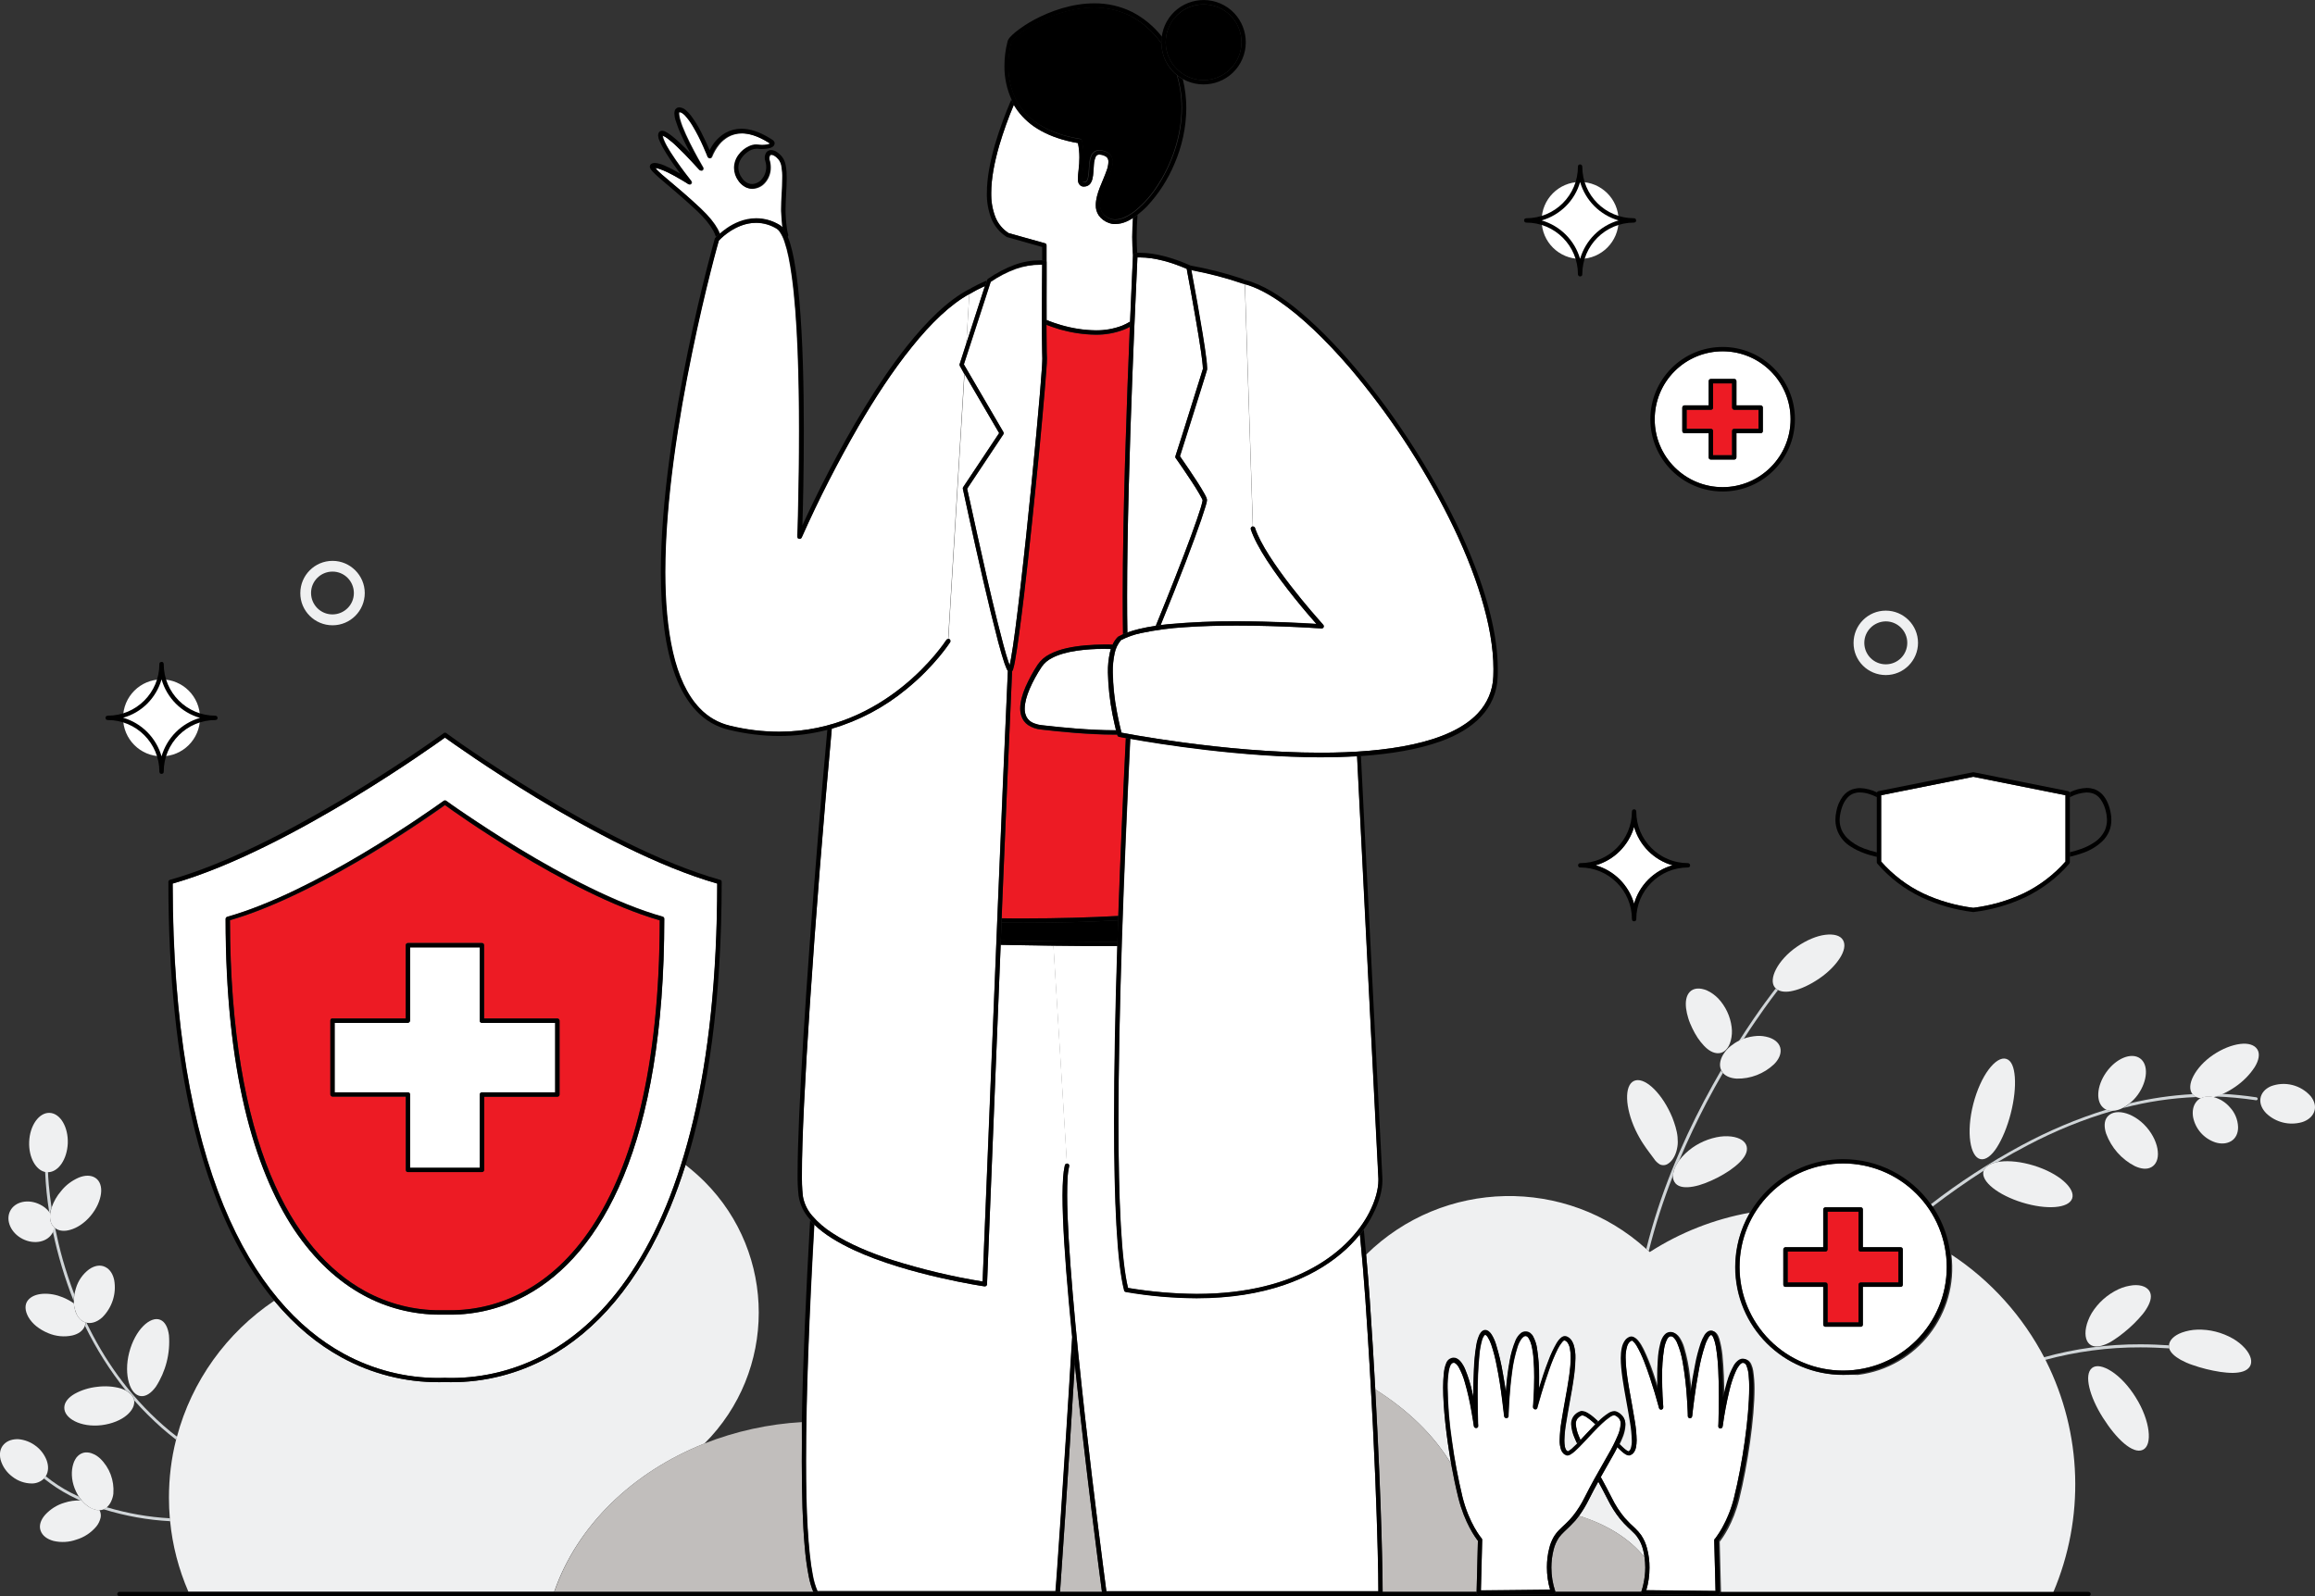 <?xml version="1.0" encoding="utf-8"?>
<!-- Generator: Adobe Illustrator 23.0.1, SVG Export Plug-In . SVG Version: 6.00 Build 0)  -->
<svg version="1.1" id="Ebene_1" xmlns="http://www.w3.org/2000/svg" xmlns:xlink="http://www.w3.org/1999/xlink" x="0px" y="0px"
	 viewBox="0 0 1594.9 1100" style="enable-background:new 0 0 1594.9 1100;" xml:space="preserve">
<rect x="0" y="0" width="1594.9" height="1100" fill="#333333" stroke="none"/>
<style type="text/css">
	.st0{fill:none;}
	.st1{fill:#D0D5D8;}
	.st2{fill:#EFF0F1;}
	.st3{fill:#C1BEBC;}
	.st4{fill:#FFFFFF;}
	.st5{fill:#ED1B24;}
</style>
<g id="Layer_2">
	<g id="_2">
		<path class="st0" d="M1292.7,549.3c-3.2-1.6-7.4-3.1-11.4-3.1c-1.4,0-2.8,0.2-4.1,0.6c-1.4,0.5-2.6,1.2-3.7,2.2
			c-2.3,2-4.3,5.5-5.6,11.2c-0.4,1.6-0.5,3.3-0.6,5c0,2.4,0.4,4.7,1.4,6.9c0.9,2,2.1,3.9,3.7,5.4c3.3,3.2,7.3,5.7,11.6,7.3
			c2.9,1.1,5.9,2,9,2.7v-38L1292.7,549.3z"/>
		<path class="st0" d="M1450.1,572.2c1-2.2,1.5-4.7,1.4-7.1c0-1.7-0.2-3.3-0.6-5c-0.6-3.4-1.9-6.6-3.9-9.3c-1.3-1.9-3.2-3.3-5.4-4
			c-1.3-0.4-2.7-0.7-4.1-0.6c-3.8,0.2-7.6,1.2-11,3l-0.6,0.3v37.9c5.1-1.2,11.2-3.1,16.2-6.4
			C1445.6,578.9,1448.4,575.8,1450.1,572.2z"/>
		<path class="st0" d="M229.1,423.4c8.1,0,14.7-6.6,14.7-14.8c0-8.1-6.6-14.7-14.8-14.7c-8.1,0-14.7,6.6-14.7,14.8
			C214.3,416.8,220.9,423.4,229.1,423.4C229.1,423.4,229.1,423.4,229.1,423.4z"/>
		<ellipse class="st0" cx="1299.2" cy="443" rx="14.8" ry="14.8"/>
		<path d="M1426,549.4l0.6-0.3c3.4-1.8,7.2-2.8,11-3c1.4,0,2.8,0.2,4.1,0.6c2.2,0.7,4,2.1,5.4,4c2,2.8,3.3,6,3.9,9.3
			c0.4,1.6,0.5,3.3,0.6,5c0,2.4-0.5,4.9-1.4,7.1c-1.8,3.7-4.5,6.7-8,8.8c-5,3.3-11.1,5.2-16.2,6.4v3.1c3.1-0.7,6.2-1.6,9.2-2.7
			c4.9-1.7,9.4-4.4,13.2-8c1.9-1.8,3.4-4,4.5-6.4c1.2-2.6,1.7-5.5,1.7-8.3c0-1.9-0.2-3.8-0.6-5.6c-1.3-6.1-3.6-10.2-6.5-12.8
			c-1.4-1.2-3-2.2-4.7-2.8c-1.6-0.5-3.4-0.8-5.1-0.8c-4.1,0.1-8.1,1.2-11.8,3c0.1,0.2,0.1,0.4,0.1,0.6L1426,549.4z"/>
		<path d="M1275.2,583.5c5.7,3.7,12.4,5.8,17.9,7v-3.1c-3.1-0.7-6.1-1.6-9-2.7c-4.3-1.6-8.3-4.1-11.6-7.3c-1.5-1.6-2.8-3.4-3.7-5.4
			c-0.9-2.2-1.4-4.5-1.4-6.9c0-1.7,0.2-3.3,0.6-5c1.2-5.7,3.3-9.1,5.6-11.2c1.1-1,2.3-1.7,3.7-2.2c1.3-0.4,2.7-0.7,4.1-0.6
			c4,0,8.2,1.5,11.4,3.1l0.3,0.2v-2.7c0-0.2,0.1-0.4,0.1-0.6c-3.7-1.8-7.7-2.9-11.8-3c-1.7,0-3.4,0.3-5.1,0.8
			c-2.7,0.9-5.1,2.7-6.8,5c-2.2,3.1-3.8,6.7-4.4,10.5c-0.4,1.8-0.6,3.7-0.6,5.6c0,2.9,0.6,5.7,1.7,8.3
			C1268.1,577.6,1271.2,581.1,1275.2,583.5z"/>
		<path class="st1" d="M112.6,982.4c-24.4-21.4-41.3-46.5-53-70.9l-0.5-0.1c0,0.6-0.2,1.2-0.3,1.8c-0.1,0.2-0.2,0.4-0.2,0.6
			c7.7,15.8,17.1,30.7,28.1,44.4c2.8,1.4,4.9,3.4,5.6,6c0.1,0.3,0.1,0.6,0.2,0.9c5.9,6.7,12.2,12.9,18.8,18.8
			c3.2,2.8,6.6,5.6,10.1,8.3c0.2-0.7,0.4-1.4,0.6-2.1C118.7,987.6,115.6,985.1,112.6,982.4z"/>
		<path class="st1" d="M34.9,834.3c0.2-0.7,0.4-1.5,0.6-2.3c-0.4-2.9-0.8-5.6-1.1-8.1c-0.7-5.6-1-10-1.2-13.1
			c-0.1-1.3-0.1-2.3-0.1-3.1c-0.2,0-0.4,0-0.7,0c-0.5,0-0.9-0.1-1.3-0.2c0.4,9.3,1.3,18.6,2.8,27.8c0.2,0.2,0.4,0.5,0.6,0.8
			C34.7,835.5,34.8,834.9,34.9,834.3z"/>
		<path class="st1" d="M51.2,892c-3.1-8.2-5.7-16.1-7.9-23.7c-2.2-7.8-3.9-15.2-5.3-22c-0.3-0.2-0.5-0.4-0.8-0.7c-0.1,1-0.4,2-0.8,3
			c3.4,16.3,8.2,32.3,14.3,47.8C50.8,895,50.9,893.5,51.2,892z"/>
		<path class="st1" d="M54.2,1031.3c-1.8-0.9-3.6-1.7-5.3-2.6c-6.2-3.2-12-7-17.4-11.4c-0.4,0.6-0.8,1.1-1.2,1.6
			c5.5,4.4,11.4,8.3,17.7,11.6c2.3,1.2,4.8,2.4,7.5,3.7c0.3,0,0.6,0,0.9,0.1C55.6,1033.2,54.9,1032.3,54.2,1031.3z"/>
		<path class="st1" d="M73.6,1038.7c-0.1,0.1-0.3,0.3-0.4,0.4c-0.6,0.4-1.2,0.7-1.8,1c14.9,4.6,30.3,7.4,45.9,8.2
			c-0.1-0.7-0.1-1.3-0.2-2C102.4,1045.5,87.8,1042.9,73.6,1038.7z"/>
		<path class="st2" d="M86.6,958.2c-1.1-0.5-2.2-1-3.4-1.4c-5.3-1.5-10.9-1.8-16.3-1.1c-5.5,0.6-10.8,2.2-15.6,4.9
			c-4.1,2.4-6.9,5.6-7,9.3s2.5,7.1,7.2,9.5s11.4,3.6,18.6,2.7s13.5-3.6,17.4-7c3.7-3.2,5.4-6.8,4.9-10.1c0-0.3-0.1-0.6-0.2-0.9
			C91.5,961.7,89.4,959.7,86.6,958.2z"/>
		<path class="st2" d="M98.7,913.8c-4,4-7.7,10.5-9.7,18.3s-1.8,15.2-0.2,20.7s4.6,8.9,8.2,9.3s7.3-2.2,10.4-6.5
			c6.8-10.5,10-23,9-35.5c-0.7-5.2-2.6-9.2-6-10.6S102.7,909.8,98.7,913.8z"/>
		<path class="st2" d="M59.1,911.4c-3.2-0.9-5.7-3.6-7.1-7.6c-0.6-1.8-1-3.7-1.1-5.6c-2.4-1.7-5-3.1-7.7-4.2
			c-4.4-1.8-9.1-2.7-13.8-2.4c-4.1,0.3-7.9,1.6-10.2,4.5s-2.1,7.2,0.4,11.6c1.4,2.4,3.3,4.5,5.4,6.2c2.5,2,5.3,3.6,8.2,4.8
			c5.2,2.2,11,2.8,16.6,1.6c4.3-1,7.4-3.3,8.6-6.5c0.1-0.2,0.2-0.4,0.2-0.6C58.9,912.6,59,912,59.1,911.4z"/>
		<path class="st2" d="M59.1,911.4l0.5,0.1c0.2,0,0.3,0.1,0.5,0.1c3.6,0.6,7.3-1,10.4-3.8c6.7-6.7,9.8-16.2,8.2-25.5
			c-0.8-4.1-2.8-7.5-6.2-9.2s-7.3-1-11.1,1.6c-4.4,3.3-7.6,7.9-9.1,13.1c-0.4,1.4-0.8,2.8-1,4.2c-0.3,1.5-0.4,3-0.4,4.5
			c0,0.6,0,1.1,0,1.7c0.1,1.9,0.5,3.8,1.2,5.6C53.3,907.8,55.9,910.5,59.1,911.4z"/>
		<path class="st2" d="M37,845.5c-2.2-2.3-2.9-5.7-2.4-9.4c-0.2-0.3-0.4-0.5-0.6-0.8c-1.7-2.2-3.9-4-6.4-5.2
			C19.5,826,10.3,828,7,834.5s0.5,15.2,8.6,19.3s17.3,2.1,20.7-4.4c0.1-0.2,0.2-0.5,0.3-0.7c0.4-1,0.7-2,0.8-3L37,845.5z"/>
		<path class="st2" d="M34.6,836.1c-0.5,3.7,0.2,7.1,2.4,9.4l0.3,0.2c0.2,0.2,0.5,0.5,0.8,0.7c2.5,1.9,6.2,2.3,10.3,1.1
			c4.7-1.3,9.8-4.6,14-9.6s6.6-10.6,7.2-15.4s-0.8-8.8-3.9-10.8s-7.2-1.9-11.4-0.2c-4.8,2.1-9,5.2-12.2,9.3
			c-2.9,3.3-5.1,7.2-6.5,11.3c-0.2,0.8-0.5,1.5-0.6,2.3S34.7,835.5,34.6,836.1z"/>
		<path class="st2" d="M33.2,807.8c7.1-0.2,13-8.9,13.5-19.9c0.4-11.3-5.2-20.7-12.5-21s-13.7,8.7-14.1,20
			c-0.4,10.6,4.5,19.5,11.2,20.8c0.4,0.1,0.9,0.1,1.3,0.2C32.7,807.8,33,807.8,33.2,807.8z"/>
		<path class="st2" d="M31.6,1017.2c1.9-3.2,1.9-7,0.6-10.7c-1.5-4-4.1-7.5-7.6-10.1c-3.4-2.6-7.5-4.2-11.7-4.6
			c-3.9-0.2-7.6,0.8-10.2,3.5s-3.3,6.5-2.3,10.6c1.3,4.7,4.2,8.8,8.1,11.7c3.8,3,8.6,4.7,13.5,4.7c3.1,0,6.1-1.2,8.4-3.5
			C30.8,1018.4,31.2,1017.8,31.6,1017.2L31.6,1017.2z"/>
		<path class="st2" d="M64.9,1040.1c-1.1-0.4-2.2-0.8-3.2-1.4c-2-1.2-3.8-2.8-5.3-4.6c-0.3,0-0.6-0.1-0.9-0.1
			c-3.8-0.1-7.6,0.4-11.2,1.6c-5.1,1.5-9.6,4.4-13.2,8.3c-3.1,3.5-4.4,7.5-3.1,11s4.5,5.8,8.9,7c5.2,1.2,10.7,0.9,15.7-0.9
			c5.4-1.6,10.2-4.8,13.8-9.1c1.4-1.7,2.4-3.8,2.9-6c0.4-1.8,0.1-3.7-0.8-5.3H68C66.9,1040.7,65.9,1040.5,64.9,1040.1z"/>
		<path class="st2" d="M73.6,1038.7c1.2-1.1,2.2-2.4,2.9-3.9c0.4-0.8,0.7-1.7,1-2.6c0.3-0.9,0.5-1.9,0.6-2.9
			c0.7-9.1-2.6-18-9.2-24.3c-0.7-0.7-1.5-1.2-2.3-1.8c-0.8-0.5-1.6-1-2.5-1.3c-1.7-0.8-3.5-1.1-5.3-1c-1.9,0.2-3.6,1-5,2.3
			c-0.8,0.7-1.4,1.5-1.9,2.4c-0.6,1-1.1,2.1-1.4,3.2c-1.5,4.7-1.4,10.8,0.9,16.8c1.2,3.1,2.9,6.1,5.1,8.6c1.5,1.8,3.3,3.3,5.3,4.6
			c1,0.6,2.1,1.1,3.2,1.4c1,0.3,2,0.5,3.1,0.5h0.6c1,0,1.9-0.2,2.8-0.6c0.6-0.3,1.3-0.6,1.8-1C73.3,1039,73.5,1038.8,73.6,1038.7z"
			/>
		<path class="st2" d="M485.3,994.8c49.9-49.8,49.9-130.6,0.1-180.5c-4.1-4.1-8.5-7.9-13.1-11.5c-3.2,10.3-6.7,20-10.5,29.1
			c-21.8,52.9-51.7,85.8-84.3,103.6c-20.5,11.2-43.5,17.1-66.9,17c-1.4,0-2.8,0-4.1-0.1s-2.7,0.1-4.1,0.1
			c-23.4,0.1-46.4-5.8-66.9-17c-16.4-9-32.2-21.8-46.6-39.1c-32.9,22.1-56.8,55.4-67,93.7c-0.2,0.7-0.4,1.4-0.6,2.1
			c-3.3,13-4.9,26.4-4.9,39.9c0,4.8,0.2,9.5,0.6,14.1c0.1,0.7,0.1,1.3,0.2,2c1.6,16.8,5.9,33.2,12.6,48.7h252
			C397.5,1051.6,435.6,1014.5,485.3,994.8z"/>
		<path class="st1" d="M1510.6,754c-14.6,0.8-29,2.9-43.2,6.3c-1.5,1.3-3.1,2.4-4.8,3.3c16.5-4.4,33.4-6.9,50.5-7.6
			C1512.1,755.4,1511.3,754.8,1510.6,754z"/>
		<path class="st1" d="M1554.2,758.2c0.6,0.1,1.1-0.3,1.2-0.8s-0.3-1.1-0.8-1.2c-7.9-1.2-15.8-2-23.7-2.4c-1.6,0.7-3.3,1.3-5,1.8
			C1535.3,755.9,1544.8,756.8,1554.2,758.2z"/>
		<path class="st1" d="M1451.1,764.7c-20.3,6.3-39.9,14.6-58.6,24.7c-21.8,11.8-42.7,25.3-62.3,40.5c0.4,0.5,0.8,1.1,1.2,1.6
			c11.3-8.6,23-16.9,35.2-24.7c1-3,4.5-5,9.6-6c6.9-4.1,13.9-8,21-11.7c18.6-9.8,38-17.7,58.2-23.6
			C1454,765.5,1452.5,765.3,1451.1,764.7z"/>
		<path class="st1" d="M1201.4,715.8c2.8-4.3,5.4-8.3,7.9-11.9c4.6-6.7,8.4-12,11-15.5c1.3-1.8,2.4-3.2,3.1-4.1
			c0.3-0.5,0.6-0.8,0.8-1s0.3-0.3,0.3-0.3c0.2-0.2,0.2-0.5,0.2-0.8c-0.4-0.2-0.8-0.5-1.1-0.8c-0.3,0-0.5,0.2-0.7,0.4l0,0
			c0,0-10.6,13.2-24.8,35.5c0.8-0.4,1.7-0.8,2.6-1.2L1201.4,715.8z"/>
		<path class="st1" d="M1152.6,810.2c0.2-2.6,0.9-5,2.2-7.3c0.6-1.2,1.3-2.3,2.1-3.3c6-14.2,12.4-27.5,18.8-39.8
			c3.8-7.2,7.6-14,11.3-20.4c-0.2-0.2-0.4-0.5-0.6-0.7c-0.2-0.4-0.5-0.7-0.7-1.1c-3.8,6.6-7.8,13.7-11.8,21.3
			c-15.2,28.9-30.4,64-39.7,101.8c0.6,0.5,1.1,1,1.7,1.5C1140.3,844.5,1145.9,827.2,1152.6,810.2z"/>
		<path class="st1" d="M1474.7,928.5c6.9,0,13.6,0.3,19.8,0.7c-0.2-0.5-0.3-1-0.3-1.6c0-0.1,0-0.3,0-0.5c-6.1-0.4-12.6-0.7-19.5-0.7
			c-22.6-0.1-45.1,2.9-66.8,9c0.3,0.6,0.6,1.2,0.9,1.8C1430.3,931.4,1452.5,928.4,1474.7,928.5z"/>
		<path class="st2" d="M1471.4,963c-5-8.1-11.1-14.4-16.7-18s-10.5-4.6-13.4-2.3s-3.3,7.2-1.9,13.3s4.7,13.6,9.4,21
			s9.8,13.7,14.7,17.8s9.4,5.9,12.8,4.3s4.7-6.5,3.9-13.1S1476.5,971.1,1471.4,963z"/>
		<path class="st2" d="M1469.4,885.7c-1.6,0.2-3.2,0.5-4.8,0.9c-1.8,0.5-3.5,1.1-5.2,1.9c-7.6,3.6-14,9.3-18.4,16.5
			c-0.9,1.6-1.8,3.3-2.4,5c-0.6,1.5-1.1,3.1-1.4,4.7c-1.2,6,0.2,10.5,3.4,12.3s7.6,0.7,12.1-1.5c1.1-0.6,2.3-1.2,3.4-2
			s2.3-1.5,3.5-2.4c2.5-1.8,4.9-3.8,7.2-5.8c2.3-2,4.5-4.2,6.6-6.5c1-1.1,1.9-2.2,2.8-3.2s1.6-2.2,2.3-3.2c2.7-4.2,4.2-8.4,2.8-11.8
			S1475.5,885.1,1469.4,885.7z"/>
		<path class="st2" d="M1494.5,929.3c0.9,3,4,5.6,7.9,7.8c2.6,1.4,5.2,2.6,8,3.5c6.2,2.2,12.7,3.8,19.2,4.8c2.9,0.4,5.8,0.7,8.7,0.7
			c5.3-0.1,9.7-1.2,11.7-4.4s0.8-7.8-3.3-12.5c-2.4-2.7-5.2-4.9-8.3-6.7c-7.5-4.3-16.1-6.5-24.7-6.2c-3.6,0.1-7.1,0.8-10.5,2
			c-5.7,2.1-8.8,5.5-8.9,9c0,0.1,0,0.3,0,0.5C1494.2,928.2,1494.3,928.7,1494.5,929.3z"/>
		<path class="st2" d="M1366.6,806.8c0,0.1-0.1,0.2-0.1,0.3c-1.9,7.1,10.2,16.5,26.8,21.6s31.9,4.1,34.3-2.8c1.2-3.5-1.1-7.8-5.9-12
			s-12.1-8.1-20.6-10.7s-16.8-3.5-23.1-2.7c-0.6,0.1-1.2,0.2-1.8,0.3C1371.2,801.8,1367.7,803.8,1366.6,806.8z"/>
		<path class="st2" d="M1382.2,729.7c-3.5-1.1-7.9,1.7-12.1,7.3s-8.1,14-10.6,23.7s-3.1,19-2.1,25.9s3.5,11.5,7.1,12.2
			s7.7-2.5,11.3-8.2s7.1-13.9,9.5-23.3s3.3-18.2,2.8-25S1385.8,730.8,1382.2,729.7z"/>
		<path class="st2" d="M1486.6,793.5c-0.4-5.1-3.1-11.4-7.8-16.8s-10.6-8.8-15.7-9.9s-9.2,0.1-11.4,3s-2.1,7.1-0.7,11.4
			c3.6,9.7,10.6,17.7,19.8,22.4c4.1,1.9,8.2,2.5,11.4,0.7S1487.1,798.7,1486.6,793.5z"/>
		<path class="st2" d="M1472.9,754.3c6.8-9.6,7.4-20.8,1.4-25s-16.4,0-23.2,9.6s-7.4,20.8-1.4,25c0.4,0.3,0.9,0.6,1.4,0.8
			c1.3,0.6,2.8,0.9,4.2,0.8c2.5-0.1,5-0.8,7.2-2c1.7-0.9,3.3-2,4.8-3.3C1469.5,758.5,1471.3,756.5,1472.9,754.3z"/>
		<path class="st2" d="M1553.4,735.3c2.8-4.6,3.7-9,1.8-12.1s-6.2-4.5-11.8-3.8s-12.2,3.2-18.6,7.5s-11.1,9.7-13.7,14.7
			s-2.9,9.5-0.6,12.4l0.1,0.1c0.7,0.8,1.5,1.4,2.5,1.9c1,0.4,2,0.7,3,0.9c2.3-1.1,4.8-1.5,7.3-1.1c0.5,0.1,1.1,0.2,1.6,0.3l0.8-0.2
			c1.7-0.5,3.4-1.1,5-1.8c3.2-1.4,6.2-3.1,9.1-5.1C1545.3,745.3,1549.9,740.7,1553.4,735.3z"/>
		<path class="st2" d="M1523.4,755.7c-2.5-0.4-5,0-7.3,1.1c-1.2,0.6-2.2,1.5-3,2.5c-2.3,2.9-2.8,6.7-2.2,10.5
			c1.6,8.2,7.5,14.9,15.5,17.5c3.7,1.1,7.5,1,10.7-0.9s4.9-5.5,4.8-9.8c-0.2-5.1-2.2-9.9-5.7-13.6c-2.9-3.4-6.8-5.8-11.2-7
			C1524.5,755.9,1523.9,755.7,1523.4,755.7z"/>
		<path class="st2" d="M1592,755.5c-6.9-7.9-17.9-10.6-27.6-6.9c-4,1.8-6.6,4.8-7.1,8.5s1.2,7.2,4,10.1c6.6,6.3,15.9,8.6,24.7,6.1
			c3.8-1.2,7-3.6,8.3-7.1S1594.7,759,1592,755.5z"/>
		<path class="st2" d="M1152.6,810.2c-0.2,2,0.5,3.9,1.8,5.4c2.5,2.7,7,3,12.1,2.1c2.8-0.5,5.5-1.3,8.1-2.3c6-2.3,11.7-5.2,17-8.8
			c2.3-1.6,4.5-3.3,6.6-5.3c3.7-3.6,6-7.4,5.2-11.1s-4.6-6.2-10.6-7c-3.4-0.4-6.8-0.2-10.2,0.5c-8.1,1.7-15.5,5.5-21.5,11.2
			c-1.5,1.4-2.9,3-4.2,4.7c-0.8,1.1-1.5,2.2-2.1,3.3C1153.5,805.2,1152.8,807.6,1152.6,810.2z"/>
		<path class="st2" d="M1150.9,767.3c-7.2-15.5-18.5-25.5-25.2-22.4s-6.2,18.2,1,33.7c0.9,1.9,1.9,3.8,2.8,5.4s1.7,2.9,2.5,4.1
			c1.5,2.4,2.8,4,4,5.7l3.5,4.7c1,1.6,2.4,2.9,4,3.9c1.9,0.9,4.2,0.7,5.9-0.6c2.2-1.4,4.3-4.3,5.5-8.3c0.6-2.1,1-4.3,1-6.5
			c0-2.4-0.2-4.7-0.7-7c-0.5-2.3-1.1-4.5-1.9-6.7C1152.6,771.1,1151.8,769.2,1150.9,767.3z"/>
		<path class="st2" d="M1187,739.4c2.2,2.5,5.7,3.7,9.6,3.9c9.5,0.2,18.7-3.4,25.6-9.9c3-3,4.9-6.6,4.5-10.3s-3.4-6.7-8.1-8.2
			c-2.7-0.8-5.4-1.2-8.2-1c-3,0.2-6,0.8-8.9,1.8l-0.7,0.2c-0.9,0.3-1.8,0.8-2.6,1.2c-2.1,1-4,2.3-5.8,3.7c-2.2,1.7-4,3.9-5.4,6.2
			c-2.2,3.8-2.6,7.6-1.2,10.4c0.2,0.4,0.4,0.8,0.7,1.1C1186.6,738.9,1186.8,739.2,1187,739.4z"/>
		<path class="st2" d="M1183.7,688c-2.2-2.2-4.7-4.1-7.6-5.4c-5.1-2.2-9.5-1.7-12,1s-3,6.8-2.5,11.2c0.3,2.3,0.8,4.6,1.5,6.8
			c0.7,2.4,1.7,4.7,2.8,7c1.1,2.3,2.3,4.5,3.7,6.6c1.3,1.9,2.7,3.7,4.3,5.4c3,3.2,6.5,5.4,10.2,5.2s6.9-3.3,8.3-8.7
			c0.8-3,1-6.2,0.6-9.3C1192.1,700.4,1188.8,693.4,1183.7,688L1183.7,688z"/>
		<path class="st2" d="M1235.2,682.8c5.5-1.2,11.9-4.2,18.2-8.5s11.2-9.4,14.2-14.1s4-9.2,2.1-12.4s-6.4-4.3-12.2-3.6
			s-12.8,3.6-19.5,8.2s-11.7,10.3-14.4,15.5s-3.1,9.8-0.8,12.6c0.2,0.3,0.5,0.5,0.8,0.8c0.3,0.3,0.7,0.6,1.1,0.8
			C1227.3,683.6,1231,683.8,1235.2,682.8z"/>
		<path class="st2" d="M1269.8,947.5c-41.1,0-74.4-33.2-74.4-74.3c0-13.2,3.5-26.1,10.1-37.5c-24.5,4.4-47.9,13.6-68.9,27.1
			c-0.2-0.2-0.4-0.4-0.7-0.6c-0.6-0.5-1.1-1-1.7-1.5c-55.2-50.1-139.9-48.4-193,3.9c1,10.7,1.8,21.1,2.5,31.1
			c1.5,22.3,2.8,42.9,3.8,61.8c22.7,14.3,40.7,31.8,52.3,51.4c-3.3-18.6-5.5-38.4-5.5-52.4c0-3.2,0.1-6.5,0.5-9.7
			c0.2-2.3,0.7-4.6,1.6-6.8c0.4-1.1,1.2-2.1,2.1-2.8c0.9-0.6,2-1,3.1-1c0.9,0,1.8,0.3,2.5,0.7c0.8,0.5,1.5,1.1,2.1,1.7
			c1.4,1.7,2.5,3.5,3.3,5.5c2.1,5.1,3.8,10.4,4.9,15.8c0.2,1,0.5,2.1,0.7,3.2v-0.8c0-5.8,0.1-12.1,0.4-18.1c0.2-5.5,0.8-11,1.6-16.4
			c0.4-2.6,1.1-5.1,2.2-7.5c0.5-1,1.2-1.9,2.1-2.6c0.5-0.3,1.1-0.6,1.7-0.6h0.3c0.9,0,1.8,0.4,2.5,1c0.7,0.6,1.4,1.4,1.9,2.2
			c1.3,2.2,2.3,4.4,3,6.8c2,6.5,3.6,13.2,4.7,20c0.8,4.2,1.4,8.5,2,12.3c0.5-6.5,1.4-14.1,2.6-20.9c0.8-4.9,2.2-9.7,4.1-14.3
			c0.8-1.9,2.1-3.7,3.7-5c0.8-0.6,1.8-1,2.8-1.1h0.6c1.1,0,2.1,0.4,3,1c0.9,0.7,1.6,1.5,2.1,2.5c1.2,2.3,2.1,4.8,2.5,7.5
			c1.1,6.8,1.6,13.6,1.5,20.5c0,2.7-0.1,5.3-0.1,7.7c1.8-5.9,4.1-13,6.6-19.3c1.5-4.1,3.4-8.1,5.6-11.9c0.9-1.5,2-2.9,3.4-4
			c0.7-0.5,1.5-0.8,2.3-0.8c0.4,0,0.8,0.1,1.2,0.2l0,0c1.2,0.5,2.2,1.2,3,2.2c0.8,1,1.4,2.1,1.8,3.4c0.9,3,1.3,6,1.2,9.1
			c0,6.3-1.1,13.9-2.4,21.7s-2.9,15.8-4,22.9c-0.7,4.1-1.1,8.1-1.2,12.2c0,1.5,0.1,3,0.4,4.5c0.2,0.9,0.5,1.8,1.1,2.5
			c0.2,0.3,0.5,0.5,0.9,0.6l0,0l0.2,0c0.2-0.1,0.4-0.2,0.6-0.3c0.6-0.4,1.2-0.8,1.8-1.3c1.2-1,2.5-2.3,4-3.8c-0.7-1.4-1.3-2.8-1.8-4
			c-1.3-2.9-2-6-2.2-9.2c-0.1-1.9,0.5-3.8,1.6-5.3c1.1-1.4,2.5-2.6,4.2-3.3l0,0c0.5-0.2,1.1-0.4,1.7-0.4c0.9,0,1.7,0.2,2.5,0.6
			c0.9,0.4,1.7,0.8,2.5,1.4c1.9,1.4,3.8,2.9,5.5,4.5l0.6,0.5c2.1-2.1,4.4-4,6.9-5.6c1.2-0.8,2.7-1.3,4.1-1.4c0.6,0,1.2,0.1,1.7,0.4
			c1.6,0.7,3.1,1.8,4.2,3.3c1.1,1.6,1.6,3.4,1.6,5.3c-0.2,3.2-0.9,6.3-2.2,9.2c-0.5,1.2-1.1,2.6-1.8,4c1.2,1.2,2.3,2.3,3.3,3.1
			c0.8,0.8,1.7,1.4,2.7,2c0.2,0.1,0.4,0.2,0.7,0.3c0.3-0.1,0.6-0.3,0.9-0.6c0.4-0.4,0.6-0.9,0.8-1.4c0.5-1.8,0.8-3.7,0.7-5.5
			c-0.1-4.1-0.5-8.2-1.2-12.2c-0.7-4.7-1.6-9.8-2.6-15c-1.9-10.4-3.8-21.2-3.8-29.5c0-2.4,0.2-4.8,0.7-7.1c0.4-2,1.2-3.8,2.4-5.4
			c0.8-1,1.8-1.7,3-2.2l0,0c0.4-0.1,0.8-0.2,1.2-0.2c0.8,0,1.6,0.3,2.3,0.8c0.7,0.5,1.3,1.1,1.9,1.8c1.4,1.7,2.5,3.6,3.5,5.6
			c2.6,5.4,4.8,10.9,6.7,16.5c1.3,3.9,2.6,7.7,3.6,11.2c-0.1-2.4-0.1-5-0.1-7.7c0-4,0.1-8.2,0.4-12.2c0.2-3.6,0.8-7.2,1.6-10.8
			c0.4-1.9,1.2-3.6,2.1-5.3c0.5-0.8,1.1-1.5,1.9-2.1c0.9-0.6,1.9-1,3-1c0.2,0,0.4,0,0.6,0c1,0.1,2,0.5,2.8,1.1
			c0.8,0.6,1.6,1.4,2.2,2.3c1.4,2.2,2.5,4.5,3.2,7c1.9,6.4,3.2,13,3.9,19.6c0.5,3.9,0.9,7.7,1.2,11.3c0.8-5.9,1.9-12.6,3.2-18.9
			c1-4.9,2.2-9.8,3.8-14.6c0.7-2,1.6-4,2.7-5.8c0.5-0.8,1.1-1.4,1.8-2c0.7-0.6,1.6-1,2.6-1h0.3c0.6,0,1.2,0.3,1.7,0.6
			c0.5,0.3,0.9,0.8,1.3,1.2c0.8,1.1,1.3,2.3,1.7,3.6c1,3.6,1.7,7.3,2.1,11c0.9,9.6,1.3,19.2,1.2,28.9c0,0.3,0,0.5,0,0.8
			c0.8-3.6,1.7-7.4,2.8-10.9c1.1-4,2.6-7.8,4.7-11.4c0.9-1.6,2.1-2.9,3.6-3.8c0.8-0.5,1.6-0.7,2.5-0.7c1.1,0,2.2,0.4,3.1,1
			c1,0.8,1.7,1.8,2.1,2.9c0.6,1.4,1,2.8,1.2,4.2c0.6,4.1,0.9,8.2,0.9,12.3c0,20.2-4.7,52.5-10.5,76c-4.2,17-11.7,27.2-13.5,29.4
			l0.9,35.1h228.8c21.9-51.3,20.1-109.7-4.9-159.6c-0.3-0.6-0.6-1.2-0.9-1.8c-15-28.9-37.1-53.6-64.3-71.5
			c5.1,40.7-23.7,77.8-64.4,82.9C1276.1,947.3,1273,947.5,1269.8,947.5L1269.8,947.5z"/>
		<path class="st2" d="M1133,1073.2c-0.2-1.7-0.6-3.5-1-5.2c-0.6-2.4-1.5-4.7-2.7-6.8c-0.9-1.6-2.1-3.2-3.4-4.5
			c-2.6-2.7-5.9-5.3-9.8-10c-3.2-4-6-8.4-8.3-13c-2.7-5.4-4.5-8.7-6.7-12.7c-2.2,4-4,7.3-6.7,12.7c-1.9,3.8-4.1,7.4-6.6,10.9
			C1107.3,1050.6,1123.2,1060.7,1133,1073.2z"/>
		<path class="st3" d="M730.3,1097h28.9c-1.4-10.6-11.2-85.1-18.7-157C735.6,1021.4,731,1087.5,730.3,1097z"/>
		<path class="st3" d="M381.9,1097h178.4c-1.4-3.6-2.5-7.3-3.2-11.1c-1.2-6.7-2.1-13.4-2.7-20.1c-1.4-15.7-2-35.7-2-58.8
			c0-8.6,0.1-17.6,0.2-27c-23.1,1.3-45.8,6.3-67.4,14.8C435.6,1014.5,397.5,1051.6,381.9,1097z"/>
		<path class="st3" d="M1130.8,1096.7L1130.8,1096.7c0-0.1,0.1-0.2,0.1-0.3c0.1-0.2,0.2-0.5,0.3-0.9c0.2-0.8,0.6-1.9,0.9-3.4
			c0.9-3.9,1.4-7.9,1.4-11.9c0-2.3-0.2-4.7-0.5-7c-9.8-12.5-25.7-22.6-45.1-28.7c-0.9,1.2-1.8,2.3-2.6,3.3c-2.3,2.6-4.8,5.1-7.5,7.5
			c-1.4,1.3-2.6,2.7-3.8,4.2c-1.7,2.6-3,5.4-3.7,8.5c-1,4-1.5,8.1-1.5,12.2c0,5.6,0.9,11.2,2.7,16.4l0,0c0,0.1,0.1,0.2,0.1,0.3h59.1
			C1130.7,1096.9,1130.7,1096.8,1130.8,1096.7L1130.8,1096.7z"/>
		<path class="st3" d="M1017.3,1097l0.9-35.2c-1.8-2.2-9.2-12.4-13.5-29.4c-1.8-7.3-3.5-15.3-5-23.6c-11.6-19.6-29.6-37.1-52.3-51.4
			c4.7,83.8,5.1,132,5.1,139.6H1017.3z"/>
		<path class="st4" d="M732.1,823.7c0-4.6,0.1-8.7,0.4-12.2c0.2-2.9,0.5-5.7,1.2-8.6l0,0c0.2-0.6,0.7-1.1,1.4-1.1l-9.3-150.1
			c-12.8-0.2-25.1-0.3-36.4-0.6c-9.4,233.9-9.4,233.9-9.4,233.9c0,0.8-0.7,1.5-1.6,1.4c-0.1,0-0.1,0-0.2,0c0,0-13.1-1.9-30.9-6
			s-40.3-10.3-59.2-19.1c-10.6-4.9-20.1-10.6-27-17.3c-3.4,59.7-5.7,117.3-5.7,162.9c0,17.3,0.3,32.8,1.1,46s1.9,24.2,3.5,32.3
			c0.7,3.9,1.8,7.7,3.3,11.3h164c0-0.6,0.1-1.4,0.2-2.4c0.2-2.4,0.4-6.1,0.8-10.7c0.6-9.3,1.6-22.7,2.7-39.2
			c2.1-32,4.9-75.5,7.8-122.9c-0.8-8.3-1.6-16.5-2.3-24.5C733.8,867.8,732.1,841.7,732.1,823.7z"/>
		<path d="M552.4,1007c0,23.1,0.6,43.1,2,58.8c0.5,6.8,1.4,13.5,2.7,20.1c0.7,3.8,1.7,7.5,3.2,11.1h170c0.7-9.5,5.3-75.6,10.2-157
			c-0.7-6.3-1.3-12.5-1.9-18.7c-2.8,47.4-5.7,91-7.8,122.9c-1.1,16.5-2,29.9-2.7,39.2c-0.3,4.7-0.6,8.3-0.8,10.7
			c-0.1,1-0.1,1.8-0.2,2.4h-164c-1.6-3.6-2.7-7.4-3.3-11.3c-1.6-8.1-2.7-19-3.5-32.3s-1.1-28.8-1.1-46c0-45.5,2.3-103.1,5.7-162.9
			c-1-1-2-1.9-2.8-2.9c-2.8,49.5-5,97.6-5.7,138.8C552.5,989.3,552.4,998.4,552.4,1007z"/>
		<path class="st4" d="M725.7,651.7l9.3,150.1c0.1,0,0.3,0,0.5,0c0.8,0.2,1.3,1,1.1,1.8c0,0,0,0,0,0c-0.6,2.6-0.9,5.3-1.1,8
			c-0.2,3.4-0.3,7.4-0.3,12c0,16.7,1.5,40.7,3.8,67.5s5.4,56.7,8.5,85.1c6.4,56.8,13.1,108.1,14.6,119.3c0,0.4,0.1,0.7,0.1,1h187.4
			c0-0.5,0-1.1,0-1.8c0-2.2-0.1-5.5-0.1-9.9c-0.1-8.7-0.4-21.7-1-38.8c-1.1-34.2-3.4-84.7-7.8-150.2c-1-14.2-2.2-29.3-3.8-45.1
			c-3.8,4.7-8.1,9.1-12.8,13c-20.2,17-52.2,30.8-99.6,30.8c-16.3-0.1-32.6-1.5-48.7-4.3c-0.6-0.1-1.1-0.5-1.2-1.1
			c-2.5-9.8-4.2-25.1-5.3-44.9s-1.6-44.1-1.6-71.5c0-35.9,0.8-77.1,2.2-120.8C755,652,740,651.9,725.7,651.7z"/>
		<path d="M936.9,850.8c1.5,15.8,2.8,30.9,3.8,45.1c4.5,65.5,6.7,116,7.8,150.2c0.6,17.1,0.8,30.1,1,38.8c0.1,4.4,0.1,7.7,0.1,9.9
			c0,0.7,0,1.3,0,1.8H762.2c0-0.3-0.1-0.6-0.1-1c-1.5-11.3-8.2-62.5-14.6-119.3c-3.2-28.4-6.3-58.2-8.5-85.1s-3.8-50.8-3.8-67.5
			c0-4.6,0.1-8.6,0.3-12c0.1-2.7,0.5-5.4,1.1-8c0.2-0.8-0.3-1.6-1.1-1.8c0,0,0,0,0,0c-0.1,0-0.3,0-0.5,0c-0.7,0-1.2,0.5-1.4,1.1l0,0
			c-0.6,2.8-1,5.7-1.2,8.6c-0.2,3.5-0.4,7.6-0.4,12.2c0,18,1.7,44.1,4.3,73.2c0.7,8,1.5,16.2,2.3,24.5c0.6,6.2,1.2,12.4,1.9,18.7
			c7.4,71.9,17.3,146.4,18.7,157h193.4c0-7.6-0.5-55.8-5.1-139.6c-1-18.8-2.3-39.4-3.8-61.8c-0.7-9.9-1.5-20.3-2.5-31.1
			c-0.5-5.7-1-11.4-1.6-17.3C938.7,848.5,937.8,849.6,936.9,850.8z"/>
		<path d="M769.9,649c0.2-4.9,0.3-9.8,0.5-14.8c-19.9,1.1-41.5,1.7-64.7,1.7c-5.2,0-10.4,0-15.7-0.1c-0.2,4.2-0.3,8.3-0.5,12.3
			C713.3,648.6,741.8,649,769.9,649z"/>
		<path d="M769.8,652c0-1,0.1-2,0.1-3c-28.2,0-56.6-0.4-80.4-0.9c0,1-0.1,2-0.1,3c11.3,0.2,23.5,0.4,36.4,0.6
			C740,651.9,755,652,769.8,652z"/>
		<path class="st5" d="M770.5,631.2c1.4-40,3.2-81.6,5.2-122.6c-3-0.6-4.7-0.9-4.7-0.9c-0.6-0.1-1-0.5-1.2-1.1l-0.1-0.3h-2.3
			c-16.8,0-37.6-2-50.2-3.5c-3.2-0.3-6.3-1.3-9-3.1c-2.2-1.5-3.8-3.7-4.6-6.2c-0.5-1.7-0.8-3.5-0.8-5.2c0-4.5,1.4-9.5,3.6-14.7
			c2.4-5.4,5.2-10.7,8.5-15.6c2.1-3,4.9-5.4,8.2-7.1c3.6-1.9,7.5-3.2,11.5-4.1c8.3-1.9,17.7-2.5,25.9-2.5c2.1,0,4.1,0,6,0.1
			c0.9-2.1,2.1-3.9,3.7-5.5c0.1-0.1,0.2-0.2,0.3-0.2c1-0.6,2.1-1.1,3.2-1.6c-0.2-8-0.2-16.7-0.2-26.1c0-56.6,2.8-135.3,4.9-185.7
			c-1.4,0.8-2.8,1.4-4.3,2c-6.2,2.4-12.7,3.5-19.3,3.4c-8.4-0.1-16.8-1.4-24.9-3.9c-4-1.2-7.2-2.3-9-3.1c0,4.6,0,9,0.1,12.7
			c0,4.6,0.1,8.3,0.2,10.3c0,0.2,0,0.4,0,0.6c0,1.4-0.1,4-0.4,7.6s-0.6,8.3-1.1,13.8c-0.9,11-2.2,25.3-3.7,41.1
			c-3,31.7-6.9,69.5-10.5,99.6c-2.3,20-4.5,36.5-6.2,45.5c-0.4,2.4-0.8,4.2-1.2,5.5c-0.2,0.6-0.4,1.1-0.6,1.7l-0.2,0.3
			c-2.2,49.1-4.5,103.5-6.9,162.1c-0.1,2.8-0.2,5.6-0.3,8.4c5.3,0.1,10.5,0.1,15.6,0.1C728.9,632.9,750.5,632.3,770.5,631.2z"/>
		<path d="M770.4,634.2c0-1,0.1-2,0.1-3c-20,1.1-41.6,1.7-64.8,1.7c-5.1,0-10.3,0-15.6-0.1c0,1-0.1,2-0.1,3
			c5.3,0.1,10.6,0.1,15.7,0.1C728.9,635.9,750.5,635.4,770.4,634.2z"/>
		<path class="st4" d="M236.9,932.9c20.1,11,42.6,16.7,65.5,16.7c1.3,0,2.7,0,4.1-0.1h0.1c1.3,0,2.7,0.1,4.1,0.1
			c22.9,0.1,45.4-5.7,65.5-16.7c21.3-11.6,41.5-29.8,58.9-56.2c34.9-52.6,59-137.8,59.1-267.8c-40.9-11.7-87.7-36.8-124.5-59.1
			c-33.2-20.1-58.2-38-63.1-41.5c-4.9,3.5-29.9,21.3-63.1,41.5c-36.8,22.3-83.6,47.4-124.5,59.1c0.1,97.4,13.7,169.7,35.1,221.9
			C175.6,883.2,205,915.5,236.9,932.9z M156.6,631.7c30.1-8.5,64.8-26.5,93.1-43.4s50.3-32.4,55-35.8l1-0.7c0.5-0.4,1.2-0.4,1.8,0
			l1,0.7l2.8,2c2.4,1.7,6,4.2,10.5,7.2c9,6.1,21.6,14.4,36.2,23.2c29.2,17.7,66.6,37.7,98.6,46.7c0.6,0.2,1.1,0.8,1.1,1.4
			c0,77.7-10.8,135.5-28,177.4s-40.9,67.9-66.8,82c-16.3,8.9-34.5,13.6-53.1,13.5c-1.1,0-2.2,0-3.2,0s-2.2,0-3.3,0
			c-18.5,0-36.8-4.6-53-13.5c-17.2-9.4-33.5-24.1-47.6-45.3c-28.1-42.4-47.2-110.5-47.2-214.1C155.5,632.4,155.9,631.9,156.6,631.7z
			"/>
		<path d="M235.5,935.5c20.5,11.2,43.5,17.1,66.9,17c1.4,0,2.8,0,4.1-0.1s2.7,0.1,4.1,0.1c23.4,0.1,46.4-5.8,66.9-17
			c32.6-17.8,62.5-50.7,84.3-103.6c3.7-9.1,7.2-18.8,10.5-29.1c15.6-49.7,24.9-113.7,24.9-195.1c0-0.7-0.4-1.3-1.1-1.4
			c-40.6-11.4-87.9-36.7-124.9-59.1c-18.5-11.2-34.5-21.7-45.8-29.4c-5.7-3.8-10.2-7-13.2-9.2l-3.5-2.5l-1.2-0.9
			c-0.5-0.4-1.2-0.4-1.8,0l-1.2,0.9c-6,4.3-33.8,24-69.6,45.3s-79.7,44.2-117.8,54.9c-0.6,0.2-1.1,0.8-1.1,1.4
			c0,131,24.2,217.1,59.6,270.6c4.1,6.3,8.6,12.3,13.4,18.1C203.3,913.8,219.1,926.6,235.5,935.5z M118.9,608.9
			c40.9-11.7,87.7-36.8,124.5-59.1c33.2-20.1,58.3-38,63.1-41.5c4.9,3.5,29.9,21.3,63.1,41.5c36.8,22.3,83.6,47.4,124.5,59.1
			c-0.1,130-24.2,215.2-59.1,267.8c-17.5,26.4-37.7,44.6-58.9,56.2c-20.1,11-42.6,16.7-65.5,16.7c-1.3,0-2.7,0-4.1-0.1h-0.1
			c-1.3,0-2.7,0.1-4.1,0.1c-22.9,0.1-45.4-5.7-65.5-16.7c-31.9-17.4-61.4-49.7-82.9-102.1C132.5,778.6,119,706.3,118.9,608.9z"/>
		<path class="st5" d="M158.5,634.2c0.1,76.9,10.8,133.9,27.8,175.1c17,41.4,40.3,66.8,65.4,80.6c15.8,8.7,33.6,13.2,51.6,13.1
			c1.1,0,2.1,0,3.2,0h0.1c1.1,0,2.1,0,3.2,0c18,0.1,35.8-4.5,51.6-13.1c16.8-9.2,32.7-23.5,46.5-44.3
			c27.5-41.5,46.6-108.7,46.7-211.3c-32.3-9.3-69.3-29.1-98.3-46.7c-25.9-15.7-45.5-29.6-49.7-32.7c-4.3,3.1-23.9,17-49.8,32.7
			C227.7,605.1,190.8,624.9,158.5,634.2z M279.5,651.3c0-0.8,0.7-1.5,1.5-1.5h51c0.4,0,0.8,0.2,1.1,0.4c0.3,0.3,0.4,0.7,0.4,1.1
			v50.5H384c0.8,0,1.5,0.7,1.5,1.5v50.9c0,0.4-0.2,0.8-0.4,1.1c-0.3,0.3-0.7,0.4-1.1,0.4h-50.5v50.5c0,0.8-0.7,1.5-1.5,1.5
			c0,0,0,0,0,0h-51c-0.4,0-0.8-0.2-1.1-0.4c-0.3-0.3-0.4-0.7-0.4-1.1v-50.5h-50.4c-0.8,0-1.5-0.7-1.5-1.5v-50.9
			c0-0.4,0.2-0.8,0.4-1.1c0.3-0.3,0.7-0.4,1.1-0.4h50.5V651.3z"/>
		<path d="M250.2,892.5c16.2,8.9,34.5,13.5,53,13.5c1.1,0,2.2,0,3.3,0s2.2,0,3.2,0c18.5,0.1,36.8-4.6,53.1-13.5
			c25.8-14.1,49.5-40.2,66.8-82s28-99.6,28-177.3c0-0.7-0.5-1.3-1.1-1.4c-32.1-9-69.4-29-98.6-46.7c-14.6-8.9-27.2-17.2-36.2-23.2
			c-4.5-3-8-5.5-10.5-7.2l-2.8-2l-1-0.7c-0.5-0.4-1.2-0.4-1.8,0l-1,0.7c-4.8,3.4-26.7,19-55,35.8s-63,34.9-93.1,43.4
			c-0.6,0.2-1.1,0.8-1.1,1.4c0,103.6,19.1,171.7,47.2,214.1C216.7,868.4,233,883.1,250.2,892.5z M356.2,587.5
			c29,17.6,66,37.4,98.3,46.7c-0.1,102.6-19.2,169.8-46.7,211.3c-13.8,20.8-29.7,35.2-46.5,44.3c-15.8,8.7-33.5,13.2-51.6,13.1
			c-1.1,0-2.1,0-3.2,0h-0.1c-1.1,0-2.1,0-3.2,0c-18,0.1-35.8-4.5-51.6-13.1c-25.1-13.7-48.4-39.2-65.4-80.6
			c-16.9-41.2-27.6-98.2-27.8-175.1c32.3-9.3,69.3-29.1,98.3-46.7c25.9-15.7,45.5-29.6,49.8-32.7
			C310.8,557.9,330.4,571.8,356.2,587.5L356.2,587.5z"/>
		<path class="st4" d="M230.6,704.8v47.9H281c0.4,0,0.8,0.2,1.1,0.4c0.3,0.3,0.4,0.7,0.4,1.1v50.5h48v-50.5c0-0.8,0.7-1.5,1.5-1.5
			h50.5v-47.9H332c-0.4,0-0.8-0.2-1.1-0.4c-0.3-0.3-0.4-0.7-0.4-1.1v-50.5h-48v50.5c0,0.8-0.7,1.5-1.5,1.5H230.6z"/>
		<path d="M228,702.2c-0.3,0.3-0.4,0.7-0.4,1.1v50.9c0,0.8,0.7,1.5,1.5,1.5h50.5v50.5c0,0.4,0.2,0.8,0.4,1.1
			c0.3,0.3,0.7,0.4,1.1,0.4h51c0.8,0,1.5-0.7,1.5-1.5c0,0,0,0,0,0v-50.4H384c0.4,0,0.8-0.2,1.1-0.4c0.3-0.3,0.4-0.7,0.4-1.1v-50.9
			c0-0.8-0.7-1.5-1.5-1.5h-50.5v-50.5c0-0.4-0.2-0.8-0.4-1.1c-0.3-0.3-0.7-0.4-1.1-0.4h-51c-0.8,0-1.5,0.7-1.5,1.5v50.5h-50.4
			C228.7,701.8,228.3,701.9,228,702.2z M282.5,703.3v-50.4h48v50.5c0,0.4,0.2,0.8,0.4,1.1c0.3,0.3,0.7,0.4,1.1,0.4h50.5v47.9H332
			c-0.8,0-1.5,0.7-1.5,1.5v50.5h-48v-50.5c0-0.4-0.2-0.8-0.4-1.1c-0.3-0.3-0.7-0.4-1.1-0.4h-50.5v-47.9H281
			C281.8,704.8,282.5,704.1,282.5,703.3L282.5,703.3z"/>
		<path d="M1185,1097.8c0,0.8-0.6,1.5-1.5,1.5c0,0,0,0-0.1,0l-51.3-0.6c-0.5,0-0.9-0.2-1.2-0.7c-0.2-0.3-0.3-0.6-0.2-1h-59.1
			c0.1,0.8-0.5,1.6-1.3,1.7c-0.1,0-0.1,0-0.2,0l-51.3,0.6c-0.4,0-0.8-0.2-1.1-0.4c-0.3-0.3-0.4-0.7-0.4-1.1v-0.8h-935
			c-0.8,0-1.5,0.7-1.5,1.5s0.7,1.5,1.5,1.5h1356.6c0.8,0,1.5-0.7,1.5-1.5s-0.7-1.5-1.5-1.5H1185V1097.8z"/>
		<path class="st4" d="M721,220.6c0.5,0.2,1.1,0.5,2,0.8c1.8,0.7,4.5,1.6,7.7,2.6c7.8,2.3,15.9,3.6,24.1,3.7
			c6.2,0.1,12.4-1,18.2-3.2c1.9-0.8,3.8-1.7,5.5-2.8c1.1-26.6,2-44.6,2-45.6c-0.3-4.3-0.5-8.5-0.5-12.7c0-4.4,0.2-8.8,0.5-13.1
			c-1.3,0.9-2.8,1.6-4.2,2.3c-2.4,1.1-5.1,1.8-7.8,1.8c-1.6,0-3.1-0.3-4.6-0.8c-2.8-1-5.2-2.8-6.9-5.2c-1.4-2.1-2.1-4.6-2-7.1
			c0-3.9,1.3-8.1,2.8-12.1s3.4-8,4.6-11.5c0.7-1.9,1.2-3.9,1.3-6c0-0.9-0.2-1.8-0.6-2.7c-0.5-0.8-1.3-1.4-2.3-1.7
			c-1-0.5-2.2-0.7-3.3-0.8c-0.6,0-1.1,0.1-1.6,0.4c-0.4,0.3-0.8,0.7-1,1.2c-0.7,1.7-1.1,3.4-1.2,5.2c-0.1,1.4-0.2,3-0.3,4.5
			c-0.1,2-0.4,3.9-0.8,5.8c-0.3,1-0.7,2-1.3,2.8c-0.7,1-1.8,1.7-3,2c-0.5,0.1-1.1,0.2-1.6,0.2c-0.8,0-1.5-0.2-2.1-0.6
			c-0.6-0.4-1.1-1-1.4-1.7c-0.2-0.4-0.3-0.9-0.4-1.3c-0.1-0.6-0.1-1.3-0.1-1.9c0-1.8,0.2-3.9,0.5-6.4s0.5-5.2,0.5-8.2
			c0-3.3-0.3-6.7-1-9.9c-10.5-1.8-18.9-4.8-25.7-8.6c-6.2-3.4-11.6-8.1-15.9-13.8c-0.9-1.3-1.8-2.6-2.6-4
			c-3.9,9.2-7.2,18.6-10.1,28.2c-3.3,11.4-5.5,22.7-5.5,32.5c-0.1,5.7,0.8,11.3,2.8,16.6c1.8,4.6,5,8.5,9.2,11.2l25,7
			c0.7,0.2,1.1,0.7,1.1,1.4v11.9l0,0V220.6z"/>
		<path d="M754.8,230.6c6.6,0.1,13.2-1.1,19.3-3.4c1.5-0.6,2.9-1.2,4.3-2c0-1.2,0.1-2.4,0.2-3.6c-1.8,1.1-3.6,2-5.5,2.8
			c-5.8,2.2-12,3.3-18.2,3.2c-8.2-0.1-16.3-1.4-24.1-3.7c-3.2-0.9-5.9-1.9-7.7-2.6c-0.8-0.3-1.5-0.6-2-0.8V181c0,0,0,1.3,0,3.6
			s0,5.4,0,9.2c0,7.5-0.1,17.4-0.1,26.7v3.4c1.9,0.7,5,1.9,9,3.1C738,229.2,746.3,230.5,754.8,230.6z"/>
		<path d="M719.6,179.4c0.8,0,1.4,0.7,1.4,1.5V169c0-0.7-0.5-1.3-1.1-1.4l-25-7c-4.2-2.7-7.4-6.6-9.2-11.2c-2-5.3-3-10.9-2.8-16.6
			c0-9.8,2.2-21.1,5.5-32.5c2.8-9.6,6.2-19,10.1-28.2c-0.7-1.1-1.3-2.3-1.8-3.4c-4.3,10-8.1,20.3-11.2,30.8
			c-3.3,11.5-5.6,23-5.6,33.3c-0.2,6,0.9,12.1,3,17.7c2.1,5.2,5.8,9.7,10.5,12.7c0.1,0.1,0.3,0.1,0.4,0.2l24.2,6.8v9.2
			C718.5,179.4,719,179.4,719.6,179.4z"/>
		<path d="M780.6,150.2c-0.3,4.3-0.5,8.7-0.5,13.1c0,4.2,0.1,8.4,0.5,12.7v0c0-0.8,0.6-1.4,1.4-1.4c0.5,0,1-0.1,1.5-0.1
			c-0.2-3.7-0.4-7.4-0.4-11.1c0-5.2,0.2-10.3,0.6-15.3C782.7,148.8,781.7,149.5,780.6,150.2z"/>
		<path d="M800.1,29.8c-6.6-9.1-14-15.1-21.6-19C770.8,7,762.2,5,753.6,5.1c-17.9,0-35.2,7.6-46,14.5c-3,1.9-5.8,4-8.4,6.3
			c-0.8,0.8-1.6,1.6-2.2,2.5c-0.1,0.2-0.2,0.4-0.3,0.6l0,0c0,0.1,0,0.2-0.1,0.3l0,0l0,0c0,0,0,0.1-0.1,0.2s-0.1,0.5-0.2,0.9
			c-0.2,0.8-0.4,1.9-0.7,3.3c-0.7,3.7-1,7.5-1,11.3c-0.1,7.5,1.4,15,4.4,21.9c3.5,7.5,9.4,14.8,19.3,20.3c6.6,3.7,15,6.7,25.7,8.4
			c0.6,0.1,1.1,0.5,1.2,1.1c0.9,3.8,1.3,7.7,1.2,11.6c0,3.2-0.2,6-0.5,8.5s-0.5,4.6-0.5,6.1c0,0.5,0,1.1,0.1,1.6
			c0,0.3,0.1,0.5,0.3,0.7l0.1,0.1c0.2,0.1,0.3,0.1,0.5,0.1c0.3,0,0.6,0,0.9-0.1c0.3-0.1,0.5-0.2,0.8-0.3c0.2-0.2,0.5-0.4,0.6-0.7
			c0.5-0.9,0.8-1.8,0.9-2.8c0.4-2.4,0.5-5.7,0.8-8.7c0.1-1.9,0.5-3.9,1.3-5.7c0.4-1,1.1-1.8,1.9-2.5c1.1-0.8,2.4-1.2,3.7-1.2
			c1.5,0.1,3,0.4,4.4,1c1.5,0.5,2.8,1.6,3.7,2.9c0.8,1.3,1.1,2.8,1.1,4.2c0,1.7-0.3,3.5-0.9,5.1c-0.6,1.9-1.2,3.8-2,5.6
			c-1.5,3.8-3.4,7.9-4.5,11.7c-0.8,2.3-1.2,4.7-1.3,7.2c-0.1,1.9,0.5,3.8,1.5,5.4c1.4,1.9,3.3,3.3,5.5,4.1c1.1,0.4,2.3,0.6,3.5,0.6
			c2.3-0.1,4.5-0.6,6.5-1.6c2.7-1.2,5.2-2.8,7.4-4.6c5.9-4.9,11-10.6,15.1-17.1c9.5-14.3,16.7-33.7,16.7-53.7
			c0-7.6-1.1-15.1-3.2-22.4C804.3,46.6,800.3,38.5,800.1,29.8z"/>
		<path d="M698.4,72.2c0.8,1.4,1.7,2.7,2.6,4c4.2,5.7,9.7,10.4,15.9,13.8c6.8,3.8,15.2,6.8,25.7,8.6c0.7,3.3,1,6.6,1,9.9
			c0,3-0.2,5.8-0.5,8.2s-0.5,4.6-0.5,6.4c0,0.6,0,1.3,0.1,1.9c0.1,0.5,0.2,0.9,0.4,1.3c0.3,0.7,0.8,1.2,1.4,1.7
			c0.6,0.4,1.4,0.6,2.1,0.6c0.5,0,1.1-0.1,1.6-0.2c1.2-0.3,2.3-1,3-2c0.6-0.8,1-1.8,1.3-2.8c0.5-1.9,0.7-3.9,0.8-5.8
			c0.1-1.5,0.2-3.1,0.3-4.5c0.1-1.8,0.5-3.6,1.2-5.2c0.2-0.5,0.6-0.9,1-1.2c0.5-0.3,1.1-0.4,1.6-0.4c1.1,0.1,2.3,0.3,3.3,0.8
			c0.9,0.3,1.7,0.9,2.3,1.7c0.5,0.8,0.7,1.7,0.6,2.7c-0.1,2.1-0.5,4.1-1.3,6c-1.2,3.5-3,7.5-4.6,11.5s-2.8,8.2-2.8,12.1
			c-0.1,2.5,0.6,5,2,7.1c1.7,2.4,4.1,4.2,6.9,5.2c1.5,0.6,3,0.9,4.6,0.8c2.7-0.1,5.3-0.7,7.8-1.8c1.5-0.7,2.9-1.4,4.2-2.3
			c1.1-0.7,2.2-1.4,3.2-2.2c2.4-1.9,4.7-3.9,6.8-6.1c7.9-8.5,14.2-18.3,18.7-29c5.3-12.2,8.1-25.3,8.2-38.5c0-6.7-0.8-13.4-2.4-19.9
			c-1.3-0.7-2.6-1.6-3.8-2.5c2.2,7.3,3.3,14.8,3.2,22.4c0,20-7.3,39.4-16.7,53.7c-4.1,6.4-9.2,12.2-15.1,17.1
			c-2.3,1.8-4.8,3.4-7.4,4.6c-2.1,1-4.3,1.5-6.5,1.6c-1.2,0-2.4-0.2-3.5-0.6c-2.2-0.8-4.2-2.2-5.5-4.1c-1-1.6-1.6-3.5-1.5-5.4
			c0.1-2.4,0.5-4.8,1.3-7.2c1.2-3.8,3-7.9,4.5-11.7c0.8-1.8,1.4-3.7,2-5.6c0.5-1.7,0.8-3.4,0.9-5.1c0-1.5-0.3-3-1.1-4.2
			c-0.9-1.3-2.2-2.4-3.7-2.9c-1.4-0.6-2.9-0.9-4.4-1c-1.3,0-2.6,0.4-3.7,1.2c-0.8,0.7-1.5,1.5-1.9,2.5c-0.7,1.8-1.1,3.7-1.3,5.7
			c-0.3,3-0.3,6.3-0.8,8.7c-0.1,1-0.5,2-0.9,2.8c-0.2,0.3-0.4,0.5-0.6,0.7c-0.2,0.2-0.5,0.3-0.8,0.3c-0.3,0.1-0.6,0.1-0.9,0.1
			c-0.2,0-0.3,0-0.5-0.1l-0.1-0.1c-0.1-0.2-0.2-0.5-0.3-0.7c-0.1-0.5-0.1-1.1-0.1-1.6c0-1.5,0.2-3.6,0.5-6.1s0.5-5.4,0.5-8.5
			c0-3.9-0.4-7.8-1.2-11.6c-0.1-0.6-0.6-1-1.2-1.1c-10.7-1.8-19.1-4.7-25.7-8.5c-9.9-5.6-15.8-12.8-19.3-20.3
			c-3.1-6.9-4.6-14.3-4.5-21.8c0-3.8,0.3-7.6,1-11.3c0.2-1.4,0.5-2.5,0.7-3.3c0.1-0.4,0.2-0.7,0.2-0.9s0-0.2,0.1-0.2l0,0l0,0
			c0-0.1,0.1-0.2,0.1-0.3l0,0c0.1-0.2,0.2-0.4,0.3-0.6c0.7-0.9,1.4-1.8,2.3-2.6c2.6-2.4,5.4-4.5,8.4-6.3c10.8-6.9,28.1-14.6,46-14.5
			c8.6-0.1,17.1,1.9,24.8,5.7c7.7,3.9,15,9.9,21.6,19c0-0.2,0-0.5,0-0.7c0-1.3,0.1-2.6,0.3-3.9c-5.5-7.1-12.5-12.9-20.5-17.1
			c-8.1-4-17.1-6.1-26.2-6c-15.5,0-30.3,5.4-41.2,11.2c-4.7,2.5-9.1,5.4-13.2,8.7c-1.4,1.1-2.6,2.3-3.8,3.6c-0.4,0.5-0.8,1-1.1,1.6
			c-0.3,0.4-0.4,0.9-0.5,1.4c-1.4,5.4-2.1,11-2.1,16.5c-0.1,8.1,1.6,16.2,5,23.5C697.2,69.9,697.8,71,698.4,72.2z"/>
		<path d="M803.1,29.1c0,14.4,11.7,26.1,26.1,26.1c14.4,0,26.1-11.7,26.1-26.1S843.7,3,829.2,3c-6.9,0-13.6,2.8-18.5,7.7
			C805.8,15.5,803.1,22.2,803.1,29.1z"/>
		<path d="M800.1,29.1c0,0.2,0,0.5,0,0.7c0.2,8.7,4.3,16.8,11.1,22.2c1.2,1,2.5,1.8,3.8,2.5c14,7.8,31.8,2.8,39.6-11.2
			s2.8-31.8-11.2-39.6c-14-7.8-31.8-2.8-39.6,11.2c-1.8,3.2-2.9,6.7-3.4,10.3C800.2,26.5,800.1,27.8,800.1,29.1z M829.2,3
			c14.4,0,26.1,11.7,26.1,26.1s-11.7,26.1-26.1,26.1s-26.1-11.7-26.1-26.1c0-6.9,2.8-13.6,7.7-18.5C815.6,5.7,822.3,3,829.2,3z"/>
		<path class="st4" d="M851.8,428.1c24.5,0,46.7,1.2,55.2,1.8c-6.2-6.9-22.5-25.9-34.2-44c-4.9-7.5-8.9-14.9-11-21.2
			c-0.3-0.8,0.2-1.6,0.9-1.9c0,0,0,0,0,0c0.1,0,0.3-0.1,0.4-0.1l-5.5-166.9c-0.2-0.1-0.4-0.2-0.6-0.2c-11.9-4.1-24-7.3-36.4-9.6
			c0.7,3.9,2.4,12.8,4.2,22.9c2.4,13.7,5.2,29.6,6.2,38.6c0.3,2,0.4,4,0.5,6c0,0.3,0,0.5,0,0.8c0,0.2,0,0.5-0.1,0.7
			c-0.2,0.6-0.6,2-1.2,4s-1.4,4.5-2.3,7.4c-1.8,5.9-4.1,13.2-6.4,20.4c-3.9,12.5-7.7,24.6-8.7,27.6c1,1.4,3.5,5,6.3,9.2
			c3.7,5.4,7.9,11.9,10.3,16.2c0.6,1,1.1,2.1,1.6,3.1c0.2,0.4,0.3,0.9,0.4,1.4c0,0.1,0,0.2,0,0.3c0,0.3,0,0.6-0.1,0.9
			c0,0.3-0.1,0.6-0.2,1c-0.2,0.8-0.4,1.7-0.8,2.8c-0.7,2.2-1.6,5.2-2.9,8.9c-2.5,7.3-6.2,17.2-10.7,29.2
			c-4.8,12.5-10.6,27.2-17.2,43.3c1.7-0.2,3.5-0.4,5.3-0.6C820.6,428.7,836.2,428,851.8,428.1z"/>
		<path class="st4" d="M770.6,772.8c0,27.4,0.5,51.6,1.6,71.3c1.1,19.1,2.7,34,5,43.4c15.6,2.6,31.4,4,47.3,4.1
			c35.1,0,61.5-7.6,80.8-18.4s31.4-24.8,38-37.5c4.4-8.5,6.4-16.4,6.4-22.3c0-0.4,0-0.8,0-1.2c-0.7-16.1-8.2-159.9-14.7-291.2
			c-8.2,0.5-16.6,0.7-25,0.7c-54.5,0-111-9.1-131.2-12.7C774.2,602.7,770.6,699.2,770.6,772.8z"/>
		<path d="M820.3,184c0,0,0.2,0.8,0.4,2.2c12.4,2.3,24.5,5.5,36.4,9.6c0.2,0.1,0.4,0.1,0.6,0.2v-0.1l-0.4-0.1l0,0
			c-0.8-0.2-1.3-1-1.1-1.8s1-1.3,1.8-1.1h0.1c-12.6-4.4-25.6-7.7-38.8-10.1l0.2,0.1C819.9,183.1,820.3,183.5,820.3,184z"/>
		<path d="M934.9,521.1c6.5,131.3,14,275.1,14.7,291.2c0,0.4,0,0.8,0,1.2c0,5.9-2,13.8-6.4,22.3c-6.6,12.7-18.8,26.7-38,37.5
			s-45.6,18.4-80.8,18.4c-15.8-0.1-31.6-1.5-47.3-4.1c-2.3-9.4-4-24.3-5-43.4c-1.1-19.7-1.6-43.9-1.6-71.3
			c0-73.7,3.5-170.1,8.1-263.7l-3-0.5c-2,41-3.8,82.6-5.2,122.6c0,1-0.1,2-0.1,3c-0.2,5-0.3,9.9-0.5,14.8c0,1-0.1,2-0.1,3
			c-1.4,43.7-2.2,84.9-2.2,120.8c0,27.4,0.5,51.7,1.6,71.5s2.8,35.2,5.3,44.9c0.1,0.6,0.6,1,1.2,1.1c16.1,2.8,32.4,4.2,48.7,4.3
			c47.4,0,79.5-13.8,99.6-30.8c4.7-3.9,8.9-8.3,12.8-13c0.9-1.2,1.8-2.3,2.7-3.5c2.4-3.2,4.5-6.6,6.3-10.2
			c4.6-8.8,6.7-17.1,6.7-23.7l0,0c0-0.5,0-0.9,0-1.3c-0.6-14.1-6.5-125.8-12.3-241.5c-0.8-16.6-1.7-33.3-2.5-49.8L934.9,521.1z"/>
		<path class="st4" d="M693.5,460.9c-0.6-1.4-1.1-2.7-1.6-4.1c-1.2-3.5-2.6-8.4-4.2-14.3c-3.1-11.8-6.9-27.4-10.5-43.1
			c-7.2-31.3-13.9-62.6-13.9-62.6c-0.1-0.4,0-0.8,0.2-1.1l24.8-37.3l-23.8-40.7l-11.1,182.5c0.3,0,0.5,0.1,0.7,0.2
			c0.7,0.4,0.9,1.4,0.5,2.1c0,0,0,0,0,0c-0.1,0.1-10.3,16.2-30.1,32.3c-15.1,12.5-32.7,21.8-51.5,27.3
			c-5.9,64.2-11.3,132.6-15.1,190c-3.4,51.1-5.5,93.5-5.5,116.5c-0.1,5.1,0.1,10.3,0.6,15.4c0.8,5.1,3.1,9.9,6.5,13.8
			c4,4.7,8.8,8.8,14,12.1c11.4,7.5,26.3,13.6,41.2,18.5c20.4,6.4,41.2,11.4,62.2,14.8c0.3-7.3,1.9-46.8,10.5-258.9
			c2.4-58.5,4.7-112.9,6.9-161.9l-0.1-0.2C693.9,461.8,693.7,461.4,693.5,460.9z"/>
		<path class="st4" d="M665.8,236.3l12.7-39.2c-3.7,1.6-7.2,3.5-10.7,5.6L665.8,236.3z"/>
		<path d="M669.3,200.2c0.4,0.7,0.1,1.6-0.6,2l-0.8,0.4v0.1c3.4-2.1,7-3.9,10.7-5.6l1.2-3.8c-4.3,1.8-8.4,3.9-12.4,6.2
			C668.1,199.1,669,199.5,669.3,200.2z"/>
		<path d="M561.2,844.1c6.9,6.7,16.4,12.3,27,17.3c18.9,8.8,41.4,15,59.2,19.1s30.8,6,30.9,6c0.8,0.1,1.6-0.5,1.7-1.3
			c0-0.1,0-0.1,0-0.2c0,0,0,0,9.4-233.9c0-1,0.1-2,0.1-3c0.2-4,0.3-8.1,0.5-12.3c0-1,0.1-2,0.1-3c0.1-2.8,0.2-5.5,0.3-8.4
			c2.4-58.6,4.7-113,6.9-162.1c-0.1,0.2-0.3,0.4-0.5,0.5c-0.3,0.2-0.6,0.3-0.9,0.3l0,0c-0.4,0-0.8-0.1-1.1-0.4
			c-0.1-0.1-0.3-0.2-0.4-0.4c-2.2,49.1-4.5,103.4-6.9,161.9c-8.6,212.1-10.2,251.6-10.5,258.9c-21.1-3.4-41.9-8.4-62.2-14.8
			c-15-4.9-29.8-11-41.2-18.5c-5.3-3.3-10-7.4-14.1-12.1c-3.4-3.9-5.6-8.7-6.4-13.8c-0.5-5.1-0.7-10.2-0.6-15.4
			c0-23,2.1-65.4,5.5-116.5c3.8-57.4,9.2-125.8,15.1-190c-1,0.3-2.1,0.6-3.1,0.8c-2.2,24.1-4.4,48.8-6.4,73.3
			c-4,49.2-7.6,97.5-10.1,138.3s-4,74.3-4,94c-0.1,5.3,0.1,10.5,0.7,15.8c0.9,5.9,3.5,11.3,7.5,15.8c0.3,0.3,0.6,0.6,0.8,1
			C559.2,842.2,560.2,843.2,561.2,844.1z"/>
		<path class="st4" d="M538.5,144.5c0-6.6,0.8-14.6,0.8-21.4c0-2.6-0.1-5.2-0.5-7.7c-0.2-1.8-0.8-3.4-1.8-4.9
			c-0.9-1.1-1.9-2.1-3.1-2.9c-0.7-0.5-1.4-0.8-2.2-0.8c-0.2,0-0.4,0-0.6,0.1c-0.2,0.1-0.3,0.2-0.4,0.3c-0.4,0.6-0.6,1.3-0.5,2
			c0,0.2,0,0.5,0,0.7c0.6,1.8,0.9,3.7,0.9,5.6c0,3.8-1.3,7.5-3.8,10.4c-2.2,2.7-5.5,4.2-8.9,4.3c-1.8,0-3.5-0.5-5.1-1.4
			c-1.8-1.1-3.3-2.5-4.4-4.2c-1.8-2.5-2.7-5.5-2.7-8.6c0.1-3.3,1.2-6.5,3.2-9.1c1.8-2.5,4.2-4.4,7-5.8c1.6-0.8,3.4-1.2,5.2-1.3
			c0.3,0,0.7,0,1,0.1c0.9,0.1,1.9,0.2,2.8,0.2c1.1,0,2.1-0.1,3.2-0.2c0.7-0.1,1.5-0.3,2.2-0.6l0.2-0.1c-0.3-0.2-0.6-0.4-0.9-0.6
			l-0.1-0.1c-7.6-4.8-13.8-6.5-18.8-6.5c-3.3,0-6.5,0.8-9.4,2.4c-2.4,1.4-4.6,3.2-6.3,5.4c-2,2.5-3.6,5.3-4.8,8.3l0,0
			c-0.3,0.8-1.1,1.2-1.9,1c-0.4-0.1-0.8-0.5-0.9-0.9l-0.2-0.5l-0.6-1.5c-0.5-1.3-1.3-3-2.2-5.1c-2.1-4.8-4.5-9.5-7.2-14
			c-1.5-2.7-3.4-5.2-5.5-7.5c-0.8-0.8-1.7-1.5-2.7-2c-0.3-0.1-0.7-0.2-1-0.2h-0.2c0,0-0.1,0-0.1,0l0,0c-0.2,0.3-0.2,0.7-0.2,1.1
			c0.1,1.2,0.3,2.4,0.6,3.5c0.5,1.7,1,3.3,1.6,4.9c1.4,3.6,3.3,7.7,5.2,11.6c3.9,7.8,8.1,15.1,9,16.6l0.2,0.3
			c0.4,0.7,0.2,1.6-0.5,2.1c-0.6,0.4-1.4,0.2-1.9-0.3l-0.4-0.4l-1-1.1c-0.9-1-2.1-2.3-3.6-3.9c-3-3.2-6.8-7.2-10.5-10.7
			c-2.2-2.1-4.4-4-6.8-5.8c-0.8-0.6-1.8-1.1-2.7-1.5c-0.1-0.1-0.3-0.1-0.4-0.1c0,0,0,0,0,0.1c0.1,0.9,0.3,1.8,0.7,2.6
			c0.6,1.4,1.2,2.7,1.9,4c1.6,3,3.9,6.4,6.2,9.8c4.6,6.7,9.5,13,10.6,14.3l0.2,0.3c0.5,0.6,0.5,1.6-0.2,2.1
			c-0.5,0.4-1.3,0.5-1.8,0.1l-0.3-0.2l-0.9-0.6c-0.8-0.5-2-1.2-3.3-2c-2.7-1.6-6.3-3.7-9.7-5.3c-2-1-4.1-1.8-6.2-2.5
			c-0.7-0.2-1.5-0.4-2.2-0.4c0.5,0.6,1.1,1.2,1.6,1.8c1.5,1.5,3.8,3.5,6.7,5.9c5.8,4.9,13.8,11.6,22.9,20.1
			c5.8,5.5,9.4,10.1,11.6,14.1c0.6,1.1,1.2,2.3,1.6,3.5c1.6-1.4,3.3-2.7,5-3.9c5-3.4,12-6.8,20.2-6.8c5.6,0,11,1.6,15.8,4.4
			c1,0.6,1.9,1.4,2.7,2.4c-0.3-2.4-0.6-5.7-0.8-10.1C538.5,146.3,538.5,145.4,538.5,144.5z"/>
		<path d="M495.7,161.1c-0.5-1.2-1-2.3-1.6-3.5c-2.2-4-5.8-8.6-11.6-14.1c-9.1-8.6-17.1-15.2-22.9-20.1c-2.9-2.4-5.2-4.4-6.7-5.9
			c-0.6-0.6-1.1-1.2-1.6-1.8c0.8,0,1.5,0.2,2.2,0.4c2.1,0.7,4.2,1.5,6.2,2.5c3.4,1.7,7,3.7,9.7,5.3c1.4,0.8,2.5,1.5,3.3,2l0.9,0.6
			l0.3,0.2c0.7,0.5,1.6,0.3,2.1-0.4c0.4-0.6,0.3-1.3-0.1-1.8l-0.2-0.3c-1.1-1.4-6-7.6-10.6-14.3c-2.3-3.3-4.5-6.8-6.2-9.8
			c-0.7-1.3-1.4-2.6-1.9-4c-0.4-0.8-0.6-1.7-0.7-2.6c0,0,0,0,0-0.1c0.1,0,0.3,0.1,0.4,0.1c1,0.4,1.9,1,2.7,1.6
			c2.4,1.8,4.7,3.7,6.8,5.8c3.7,3.5,7.6,7.5,10.5,10.7c1.5,1.6,2.7,2.9,3.6,3.9l1,1.1l0.4,0.4c0.5,0.6,1.5,0.7,2.1,0.1
			c0.5-0.5,0.7-1.3,0.3-1.9l-0.2-0.3c-0.9-1.6-5.1-8.8-9-16.6c-2-3.9-3.9-8-5.2-11.6c-0.6-1.6-1.2-3.2-1.6-4.9
			c-0.3-1.1-0.5-2.3-0.6-3.5c0-0.4,0-0.7,0.2-1.1l0,0c0,0,0.1,0,0.1,0h0.2c0.3,0,0.7,0.1,1,0.2c1,0.5,1.9,1.2,2.7,2
			c2.1,2.3,3.9,4.8,5.5,7.5c2.7,4.5,5.1,9.2,7.2,14c0.9,2.1,1.7,3.8,2.2,5.1l0.6,1.5l0.2,0.5c0.3,0.8,1.2,1.1,1.9,0.8
			c0.4-0.2,0.7-0.5,0.9-0.9l0,0c1.1-3,2.7-5.8,4.8-8.3c1.8-2.2,3.9-4,6.3-5.4c2.9-1.6,6.1-2.4,9.4-2.4c5,0,11.1,1.7,18.7,6.4
			l0.1,0.1c0.3,0.2,0.6,0.3,0.9,0.6l-0.2,0.1c-0.7,0.3-1.4,0.5-2.2,0.6c-1.1,0.2-2.1,0.2-3.2,0.2c-0.9,0-1.9-0.1-2.8-0.2
			c-0.3,0-0.7-0.1-1-0.1c-1.8,0-3.6,0.5-5.2,1.3c-2.8,1.3-5.2,3.3-7,5.8c-2,2.6-3.1,5.8-3.1,9.1c0,3.1,1,6.1,2.8,8.6
			c1.1,1.7,2.7,3.2,4.4,4.2c1.5,0.9,3.3,1.4,5.1,1.4c3.5-0.1,6.7-1.7,8.9-4.3c2.5-2.9,3.9-6.6,3.8-10.4c0-1.9-0.3-3.8-0.9-5.6
			c0-0.2,0-0.5,0-0.7c-0.1-0.7,0.1-1.4,0.5-2c0.1-0.1,0.2-0.2,0.4-0.3c0.2-0.1,0.4-0.1,0.6-0.1c0.8,0.1,1.6,0.4,2.2,0.8
			c1.2,0.8,2.2,1.8,3.1,2.9c1,1.5,1.6,3.1,1.8,4.9c0.4,2.6,0.6,5.1,0.5,7.7c0,6.8-0.8,14.9-0.8,21.4c0,0.9,0,1.8,0.1,2.6
			c0.2,4.4,0.5,7.7,0.8,10.1l0.2,0.2c0.9,1.2,1.7,2.5,2.3,3.9c0.3,0.7,0.7,1.5,1,2.3c0.2-0.1,0.3-0.3,0.4-0.5
			c0.2-0.4,0.2-0.8,0.1-1.2l0,0c-0.1-0.2-1.3-3.9-1.8-15c0-0.8,0-1.6,0-2.5c0-6.4,0.8-14.4,0.8-21.4c0-2.8-0.1-5.5-0.6-8.2
			c-0.3-2.2-1.1-4.4-2.4-6.2c-1.1-1.4-2.3-2.6-3.8-3.6c-1.1-0.8-2.5-1.2-3.9-1.3c-0.6,0-1.3,0.1-1.8,0.4c-0.9,0.4-1.6,1.1-2,2
			c-0.4,0.9-0.7,2-0.6,3c0,0.4,0,0.8,0.1,1.2c0,0.1,0,0.2,0.1,0.3c0.5,1.5,0.8,3.2,0.8,4.8c0,3.1-1.1,6.1-3.1,8.4
			c-1.6,2-4.1,3.2-6.7,3.3c-1.3,0-2.5-0.4-3.6-1c-1.4-0.8-2.6-2-3.4-3.3c-1.5-2-2.3-4.3-2.4-6.8c0-1.8,0.4-3.5,1.2-5.1
			c1.2-2.4,3-4.4,5.2-5.9c1.7-1.3,3.8-2.1,6-2.2c0.2,0,0.4,0,0.6,0c1.1,0.1,2.1,0.2,3.2,0.2c1.9,0,3.8-0.2,5.6-0.7
			c0.7-0.2,1.4-0.6,2-1c0.3-0.2,0.6-0.5,0.8-0.9c0.2-0.4,0.4-0.8,0.4-1.3c0-0.4-0.1-0.8-0.3-1.1c-0.2-0.5-0.6-0.9-1-1.2
			c-0.4-0.3-0.9-0.6-1.4-0.9c-7.9-5-14.6-6.9-20.3-6.9c-3.9,0-7.6,1-11,2.9c-3.9,2.3-7.2,5.6-9.5,9.5c-0.5,0.9-1,1.7-1.3,2.4
			c-1.3-3.1-3.5-7.9-6-12.8c-2-3.9-4.3-7.6-6.9-11.1c-1.1-1.4-2.3-2.7-3.7-3.9c-0.6-0.5-1.3-0.9-2-1.2c-0.7-0.3-1.4-0.5-2.2-0.5
			c-0.2,0-0.3,0-0.5,0c-0.5,0-1,0.2-1.4,0.5c-0.6,0.4-1.1,1-1.3,1.7c-0.2,0.6-0.3,1.3-0.3,2c0.1,1.6,0.3,3.1,0.8,4.6
			c1.1,3.5,2.4,7,4,10.3c1.9,4.3,4.2,8.7,6.3,12.6c-0.9-1-1.9-2-2.9-3c-3-3-6.2-6.1-9.1-8.4c-1.2-1-2.6-2-4-2.9
			c-0.6-0.3-1.1-0.6-1.7-0.9c-0.6-0.2-1.1-0.4-1.8-0.4c-0.5,0-0.9,0.1-1.4,0.3c-0.4,0.3-0.8,0.6-1,1.1c-0.2,0.5-0.4,1.1-0.4,1.7
			c0.1,1.4,0.4,2.7,1,3.9c1.3,3,2.9,5.9,4.7,8.7c3,4.8,6.7,10,9.6,13.9c-0.9-0.5-1.8-1-2.8-1.6c-2.6-1.5-5.3-2.8-8-4
			c-1.2-0.5-2.4-1-3.7-1.3c-1-0.3-2.1-0.5-3.2-0.5c-0.3,0-0.6,0-0.9,0.1c-0.6,0.1-1.1,0.3-1.5,0.6c-0.5,0.4-0.9,1.1-0.9,1.8
			c0,0.4,0.1,0.9,0.3,1.2c0.4,0.7,0.8,1.4,1.4,2c1.4,1.5,2.9,2.9,4.5,4.3c5.8,5.1,15.3,12.7,26.4,23.1c5.6,5.3,9,9.8,11,13.4
			c0.8,1.4,1.4,2.8,1.9,4.3C493.8,162.9,494.6,162.1,495.7,161.1z"/>
		<path class="st4" d="M661.2,252.1c-0.2-0.4-0.3-0.8-0.1-1.2l4.7-14.6l2-33.6v-0.1c-13.3,7.2-26.9,20.4-39.8,36.6
			c-13.2,16.4-25.7,35.8-36.7,54.5c-14.3,24.7-27.4,50.2-39,76.4l-0.2,0.4c-0.3,0.8-1.2,1.1-2,0.8c-0.6-0.2-0.9-0.8-0.9-1.4
			c0,0,0-0.5,0-1.5s0.1-2.4,0.2-4.3c0.1-3.7,0.3-9.1,0.4-15.7c0.3-13.2,0.6-31.5,0.6-51.5c0-36.1-1-78-5-106.5
			c-1.3-9.5-2.9-17.6-4.9-23.4c-0.8-2.7-2-5.2-3.6-7.5c-0.5-0.7-1.2-1.4-2-1.9c-4.3-2.6-9.2-4-14.2-4c-7.3,0-13.7,3-18.3,6.1
			c-2.7,1.8-5.2,3.9-7.4,6.2l-0.3,1.1c-0.3,1-0.7,2.4-1.2,4.3c-1,3.8-2.5,9.2-4.2,16.1c-3.5,13.8-8.1,33.1-12.7,55.6
			c-9.2,44.9-18.5,102.1-18.5,151.3c0,20.3,1.6,39.2,5.3,55.3s9.7,29.4,18.3,38.4c5.7,6.1,13,10.3,21.1,12.2
			c11.1,2.7,22.4,4.1,33.8,4.1c36.9,0,65.4-15.3,84.8-30.9s29.8-31.4,30.4-32.3l0,0l0,0c0.3-0.5,0.8-0.7,1.4-0.7l11.1-182.5
			L661.2,252.1z"/>
		<path d="M573,502.2c18.9-5.5,36.4-14.8,51.5-27.3c19.8-16.1,30-32.2,30.1-32.3c0.4-0.7,0.2-1.6-0.4-2.1c0,0,0,0,0,0
			c-0.2-0.1-0.5-0.2-0.7-0.2c-0.5,0-1.1,0.2-1.4,0.7l0,0l0,0c-0.6,0.9-10.9,16.7-30.4,32.3s-47.9,30.9-84.8,30.9
			c-11.4,0-22.7-1.4-33.8-4.1c-8.1-1.9-15.4-6.1-21.1-12.2c-8.6-9-14.6-22.3-18.3-38.4s-5.3-35-5.3-55.3
			c0-49.2,9.2-106.4,18.5-151.3c4.6-22.4,9.2-41.8,12.7-55.6c1.7-6.9,3.2-12.3,4.2-16.1c0.5-1.9,0.9-3.3,1.2-4.3l0.3-1.1
			c2.2-2.3,4.7-4.4,7.4-6.2c4.6-3.1,11.1-6.1,18.3-6.1c5,0,9.9,1.4,14.2,4c0.8,0.5,1.5,1.1,2,1.9c1.6,2.3,2.8,4.8,3.6,7.5
			c2,5.8,3.6,13.8,4.9,23.4c3.9,28.6,5,70.4,5,106.5c0,20-0.3,38.3-0.6,51.5c-0.2,6.6-0.3,12-0.4,15.7c-0.1,1.9-0.1,3.3-0.2,4.3
			s0,1.5,0,1.5c0,0.8,0.6,1.5,1.5,1.5c0.6,0,1.2-0.3,1.4-0.9l0.2-0.4c11.6-26.1,24.7-51.6,39-76.4c10.9-18.7,23.4-38.1,36.7-54.5
			c12.9-16.1,26.6-29.4,39.8-36.6l0.8-0.4c0.7-0.4,1-1.3,0.6-2c-0.4-0.7-1.2-1-1.9-0.7h-0.1c-14.6,7.6-29.1,22.1-42.9,39.4
			c-20.6,26-39.3,58.5-52.9,84.6c-8.7,16.7-15.3,30.7-18.9,38.7c0.4-12,1-37,1-65.5c0-29.4-0.7-62.6-3.1-89.5
			c-1.2-13.4-2.8-25.3-5-34.4c-0.7-3.1-1.6-6.1-2.8-9.1c-0.3-0.8-0.7-1.6-1-2.3c-0.6-1.4-1.4-2.7-2.3-3.9l-0.2-0.2
			c-0.7-0.9-1.6-1.8-2.7-2.4c-4.8-2.9-10.2-4.4-15.8-4.4c-8.2,0-15.3,3.4-20.2,6.8c-1.7,1.2-3.4,2.5-5,3.9c-1.1,0.9-1.9,1.8-2.4,2.3
			s-0.6,0.6-0.6,0.6c-0.2,0.2-0.3,0.4-0.3,0.6c0,0-9.3,32.6-18.5,77.6s-18.6,102.4-18.6,152c0,27.3,2.8,52.2,10,71.5
			c3.6,9.6,8.4,17.9,14.5,24.3c6.1,6.5,13.9,11,22.6,13c11.3,2.7,22.8,4.2,34.5,4.2c11.1,0,22.2-1.4,33-4.2
			C570.9,502.8,571.9,502.5,573,502.2z"/>
		<path class="st4" d="M785.2,433.3c3.4-0.8,7.2-1.5,11.1-2.1c4.9-12,9.5-23.3,13.4-33.4c8.7-22.2,14.9-39.2,17.5-47.7
			c0.5-1.6,1-3.3,1.3-5c0-0.1,0-0.2,0-0.4c0-0.2-0.1-0.3-0.1-0.4c-0.1-0.3-0.2-0.6-0.5-1c-0.4-0.8-1-1.9-1.7-3.1
			c-1.4-2.4-3.3-5.4-5.3-8.5c-4-6.1-8.4-12.4-10.1-14.9l-0.8-1.1c-0.3-0.4-0.3-0.9-0.2-1.3l0.6-1.9c0.4-1.2,0.9-2.9,1.6-5
			c1.3-4.2,3.1-9.9,5.1-16.1c3.9-12.3,8.3-26.3,10.4-33.2c0.6-2,1-3.3,1.2-3.9l0,0v-0.2c0-0.1,0-0.3,0-0.5c0-0.9-0.1-2.6-0.4-4.7
			s-0.6-4.7-1-7.5c-0.8-5.8-2-12.8-3.2-19.8c-2.4-14.2-5.1-28.8-6.2-34.5c-0.1-0.8-0.2-1.4-0.3-1.8c-10.5-4.6-22.2-7.9-32.1-7.9
			c-0.6,0-1.3,0-1.9,0v0.3c0,1.1-0.1,2.7-0.2,4.8c-0.2,4.1-0.5,10.2-0.8,17.7c-0.7,15-1.6,36-2.5,59.7
			c-1.8,47.5-3.6,106.2-3.6,150.9c0,9,0.1,17.3,0.2,25C779.4,434.8,782.3,434,785.2,433.3z"/>
		<path d="M782,174.5c-0.8,0.1-1.3,0.7-1.4,1.4v0.1c0,1-0.9,18.9-2,45.6c0,1.2-0.1,2.4-0.2,3.6c-2.1,50.4-4.9,129.1-4.9,185.7
			c0,9.4,0.1,18.2,0.2,26.1c0.9-0.4,1.9-0.8,3-1.2c-0.2-7.6-0.2-16-0.2-25c0-44.7,1.8-103.4,3.6-150.9c0.9-23.8,1.8-44.7,2.5-59.7
			c0.3-7.5,0.6-13.5,0.8-17.7c0.1-2.1,0.2-3.7,0.2-4.8v-0.3c0.6,0,1.2,0,1.9,0c9.9,0,21.6,3.3,32.1,7.9c0.1,0.4,0.2,1,0.3,1.8
			c1.1,5.8,3.8,20.3,6.2,34.5c1.2,7.1,2.4,14.1,3.2,19.8c0.4,2.9,0.8,5.4,1,7.5s0.4,3.7,0.4,4.7c0,0.2,0,0.4,0,0.5v0.2l0,0
			c-0.1,0.5-0.6,1.9-1.2,3.9c-2.1,6.9-6.5,20.9-10.4,33.2c-1.9,6.2-3.7,11.9-5.1,16.1c-0.7,2.1-1.2,3.8-1.6,5l-0.6,1.9
			c-0.1,0.4-0.1,0.9,0.2,1.3l0.8,1.1c1.8,2.5,6.1,8.8,10.1,14.9c2,3,3.9,6,5.3,8.5c0.7,1.2,1.3,2.3,1.7,3.1c0.2,0.4,0.3,0.8,0.5,1
			c0.1,0.1,0.1,0.3,0.1,0.4c0,0.1,0,0.2,0,0.4c-0.4,1.7-0.8,3.4-1.3,5c-2.6,8.5-8.8,25.6-17.5,47.7c-4,10.2-8.5,21.4-13.4,33.4
			c1.1-0.2,2.3-0.3,3.4-0.5c6.6-16.1,12.4-30.8,17.2-43.3c4.6-12,8.2-21.9,10.7-29.2c1.2-3.6,2.2-6.6,2.9-8.9
			c0.3-1.1,0.6-2.1,0.8-2.8c0.1-0.4,0.2-0.7,0.2-1c0-0.3,0.1-0.6,0.1-0.9c0-0.1,0-0.2,0-0.3c-0.1-0.5-0.2-0.9-0.4-1.4
			c-0.5-1.1-1-2.1-1.6-3.1c-2.4-4.3-6.6-10.8-10.3-16.2c-2.9-4.2-5.4-7.8-6.3-9.2c0.9-3,4.8-15,8.7-27.6c2.3-7.2,4.6-14.6,6.4-20.4
			c0.9-2.9,1.7-5.5,2.3-7.4s1-3.3,1.2-4c0.1-0.2,0.1-0.5,0.1-0.7c0-0.2,0-0.5,0-0.8c-0.1-2-0.2-4-0.5-6c-1.1-9.1-3.8-25-6.2-38.6
			c-1.8-10.1-3.5-19-4.2-22.9c-0.3-1.4-0.4-2.2-0.4-2.2c-0.1-0.5-0.4-0.9-0.9-1.1l-0.2-0.1c-10.9-4.8-23.1-8.4-33.9-8.4
			c-0.6,0-1.3,0-1.9,0S782.5,174.5,782,174.5z"/>
		<path class="st4" d="M741.6,448.5c-6.3,0.9-12.3,2.5-16.9,5c-2.8,1.4-5.3,3.5-7.1,6.1c-3.2,4.8-6,9.9-8.3,15.2
			c-2.1,5-3.4,9.7-3.4,13.5c-0.1,2.1,0.4,4.2,1.4,6.1c1.1,1.8,2.7,3.2,4.7,4c1.8,0.8,3.7,1.2,5.6,1.4c12.5,1.5,33.2,3.5,49.8,3.5
			h1.5c-0.6-2.5-1.5-6.3-2.4-10.8c-1.9-9.6-3-19.3-3.2-29.1c-0.1-4.7,0.4-9.4,1.4-14c0.2-0.7,0.4-1.4,0.6-2.1
			c-1.6,0-3.2-0.1-4.9-0.1C754.2,447.2,747.9,447.6,741.6,448.5z"/>
		<path d="M734.7,446.7c-4,0.9-7.8,2.2-11.5,4.1c-3.3,1.6-6.1,4.1-8.2,7.1c-3.3,5-6.1,10.2-8.5,15.6c-2.2,5.2-3.6,10.2-3.6,14.7
			c0,1.8,0.2,3.5,0.8,5.2c0.8,2.5,2.4,4.7,4.6,6.2c2.7,1.8,5.8,2.8,9,3.1c12.5,1.5,33.3,3.5,50.2,3.5h2.3c-0.1-0.5-0.4-1.5-0.8-3
			h-1.5c-16.6,0-37.4-2-49.8-3.5c-1.9-0.2-3.8-0.7-5.6-1.4c-2-0.8-3.6-2.2-4.7-4c-1-1.9-1.5-4-1.4-6.1c0-3.9,1.3-8.6,3.4-13.5
			c2.3-5.3,5.1-10.4,8.3-15.2c1.8-2.6,4.2-4.7,7.1-6.1c4.6-2.5,10.6-4,16.9-5c6.3-0.9,12.6-1.3,19-1.3c1.7,0,3.3,0,4.9,0.1
			c0.3-1,0.7-2,1.1-3c-1.9-0.1-3.9-0.1-6-0.1C752.4,444.2,743,444.8,734.7,446.7z"/>
		<path class="st4" d="M863.2,362.8c0.7,0,1.3,0.4,1.5,1c1.8,5.5,5.4,12.2,9.8,19.1s9.6,14.1,14.7,20.7c10.2,13.2,20,24.1,22.1,26.5
			l0.4,0.5c0.6,0.6,0.5,1.6-0.1,2.1c-0.3,0.3-0.7,0.4-1.1,0.4l-1.2-0.1l-3.5-0.2c-3.1-0.2-7.5-0.5-12.9-0.7c-10.8-0.5-25.5-1-41-1
			c-11.7,0-23.9,0.3-35.3,1.1c-10.3,0.6-20.5,1.9-30.6,4.1c-4.7,1-9.3,2.6-13.6,4.8c-2.2,2.6-3.8,5.7-4.4,9c-1,4.4-1.4,8.8-1.3,13.3
			c0.2,9,1.1,18.1,2.8,26.9c1.3,7,2.7,12.5,3.2,14.6l2.2,0.4c2.1,0.4,5.1,0.9,8.9,1.6c7.7,1.3,18.7,3.1,31.7,4.8
			c26.1,3.5,60.7,7,94.4,7c22.6,0,44.8-1.6,63.8-5.8s34.7-11,44.3-21.2c6.6-6.9,10.5-15.9,10.8-25.5c0.1-1.7,0.1-3.4,0.1-5.2
			c0-29.6-12.1-66.9-30.6-104c-18.6-37.1-41.5-71.8-68.3-103.4c-16.7-19.5-33.6-35.6-48.8-46c-8.5-5.8-16.5-9.8-23.5-11.7v0.1
			L863.2,362.8z"/>
		<path d="M856.2,193.9c-0.2,0.8,0.3,1.6,1.1,1.8l0,0l0.4,0.1c7,1.9,15,5.9,23.5,11.7c15.2,10.4,32,26.5,48.8,46
			c26.8,31.7,49.8,66.4,68.3,103.5c18.5,37.1,30.6,74.4,30.6,104c0,1.8-0.1,3.5-0.1,5.2c-0.3,9.5-4.2,18.6-10.8,25.5
			c-9.7,10.2-25.4,17.1-44.4,21.2c-19,4.2-41.2,5.8-63.8,5.8c-33.7,0-68.3-3.5-94.4-7c-13.1-1.8-24-3.5-31.7-4.8
			c-3.8-0.7-6.9-1.2-8.9-1.6l-2.2-0.4c-0.5-2.1-1.9-7.6-3.2-14.6c-1.7-8.9-2.7-17.9-2.8-26.9c-0.1-4.5,0.4-8.9,1.3-13.3
			c0.7-3.3,2.2-6.4,4.4-9c4.3-2.2,8.9-3.8,13.6-4.8c10.1-2.1,20.3-3.5,30.6-4.1c11.4-0.8,23.6-1.1,35.3-1.1c15.6,0,30.2,0.5,41,1
			c5.4,0.2,9.8,0.5,12.9,0.7l3.5,0.2l1.2,0.1c0.8,0.1,1.5-0.6,1.6-1.4c0-0.4-0.1-0.8-0.4-1.1l-0.4-0.5c-2.2-2.4-11.9-13.3-22.1-26.5
			c-5.1-6.6-10.3-13.8-14.7-20.7s-8-13.6-9.8-19.1c-0.2-0.6-0.8-1-1.5-1c-0.1,0-0.3,0-0.4,0.1c-0.8,0.3-1.2,1.1-1,1.9c0,0,0,0,0,0
			c2.1,6.3,6.2,13.7,11,21.2c11.6,18,28,37,34.2,44c-8.5-0.5-30.8-1.8-55.2-1.8c-15.6-0.1-31.2,0.6-46.8,2c-1.8,0.2-3.6,0.4-5.3,0.6
			c-1.2,0.1-2.3,0.3-3.4,0.5c-4,0.6-7.7,1.3-11.1,2.1c-2.9,0.7-5.7,1.5-8.5,2.5c-1,0.4-2,0.8-3,1.2c-1.1,0.5-2.1,1-3.2,1.6
			c-0.1,0.1-0.2,0.1-0.3,0.2c-1.6,1.6-2.8,3.5-3.7,5.5c-0.4,1-0.8,2-1.1,3c-0.2,0.7-0.4,1.4-0.6,2.1c-1,4.6-1.5,9.3-1.4,14
			c0.2,9.8,1.3,19.5,3.2,29.1c0.9,4.5,1.8,8.3,2.4,10.8c0.4,1.5,0.6,2.5,0.8,3l0.1,0.3c0.1,0.5,0.6,1,1.2,1.1c0,0,1.7,0.3,4.7,0.9
			l3,0.5c20.1,3.6,76.7,12.7,131.2,12.7c8.4,0,16.8-0.2,25-0.7l3-0.2c20.2-1.4,39-4.5,54.6-10.1c11.3-4.1,20.8-9.6,27.7-16.9
			c7.1-7.4,11.3-17.1,11.6-27.4c0.1-1.8,0.1-3.5,0.1-5.4c0-23.2-7.2-50.5-18.8-78.7c-17.5-42.4-45-86.8-73.7-122.1
			c-14.4-17.7-29-33-42.9-44.8s-27-19.7-38.4-22.6H858C857.2,192.8,856.5,193.2,856.2,193.9z"/>
		<path class="st4" d="M682.6,194.3l-18.5,56.9l27.2,46.6c0.3,0.5,0.3,1.1,0,1.6l-25,37.5c0.1,0.4,0.2,1,0.4,1.8l1.5,6.7
			c1.2,5.7,3,13.7,5,22.8c4,18.3,9.2,41.1,13.8,59.7c3.1,12.3,5.8,22.8,7.8,28.5c0.3,0.8,0.5,1.5,0.8,2.1c0.3-1.1,0.6-2.7,0.9-4.5
			c0.9-4.8,1.9-11.8,3-20.2c2.2-16.9,4.8-39.8,7.4-63.8c5.1-48,10-100.3,11-117.6c0.2-2.3,0.2-4,0.2-4.9c0-0.2,0-0.4,0-0.5
			c-0.1-2.1-0.2-5.8-0.2-10.4s-0.1-10.3-0.1-16.1c0-15.6,0.1-32.9,0.2-38h-1.4c-5.7,0-11.4,1-16.7,2.9
			C693.8,187.6,688,190.6,682.6,194.3z"/>
		<path d="M678.6,197.1l-12.7,39.2l-4.7,14.6c-0.1,0.4-0.1,0.8,0.1,1.2l3.3,5.7l23.8,40.7l-24.8,37.3c-0.2,0.3-0.3,0.7-0.2,1.1
			c0,0,6.7,31.3,13.9,62.6c3.6,15.6,7.4,31.3,10.5,43.1c1.6,5.9,3,10.8,4.2,14.3c0.5,1.4,1,2.8,1.6,4.1c0.2,0.5,0.5,0.9,0.8,1.3
			l0.1,0.2c0.1,0.1,0.3,0.3,0.4,0.4c0.3,0.3,0.7,0.4,1.1,0.4l0,0c0.3,0,0.7-0.1,0.9-0.3c0.2-0.1,0.4-0.3,0.5-0.5l0.2-0.3
			c0.3-0.5,0.5-1.1,0.6-1.7c0.4-1.3,0.8-3.1,1.2-5.5c1.6-9,3.8-25.5,6.2-45.5c3.5-30,7.4-67.9,10.5-99.6c1.5-15.8,2.8-30.1,3.7-41.1
			c0.5-5.5,0.8-10.2,1.1-13.8s0.4-6.2,0.4-7.6c0-0.2,0-0.4,0-0.6c-0.1-2-0.2-5.7-0.2-10.3c0-3.7,0-8.1-0.1-12.7v-3.4
			c0-9.3,0-19.1,0.1-26.7c0-3.8,0-7,0-9.2s0-3.6,0-3.6l0,0c0-0.8-0.6-1.5-1.4-1.5c-0.5,0-1,0-1.6,0h-1.4c-6,0-12,1-17.7,3.1
			c-6.5,2.4-12.6,5.7-18.3,9.6c-0.3,0.2-0.5,0.5-0.6,0.8l-0.1,0.4L678.6,197.1z M716.6,182.3h1.4c0,5.1-0.2,22.3-0.2,38
			c0,5.8,0,11.4,0.1,16.1s0.1,8.4,0.2,10.4c0,0.1,0,0.3,0,0.5c0,0.9-0.1,2.6-0.2,4.9c-1.1,17.3-5.9,69.6-11,117.6
			c-2.5,24-5.2,46.9-7.4,63.8c-1.1,8.4-2.1,15.4-3,20.2c-0.3,1.8-0.6,3.3-0.9,4.5c-0.2-0.6-0.5-1.3-0.8-2.1
			c-2-5.7-4.7-16.1-7.8-28.5c-4.6-18.5-9.8-41.4-13.8-59.7c-2-9.1-3.8-17.1-5-22.8l-1.5-6.7c-0.2-0.8-0.3-1.4-0.4-1.8l24.9-37.5
			c0.3-0.5,0.3-1.1,0-1.6l-27.2-46.6l18.5-56.9c5.4-3.7,11.1-6.7,17.2-9C705.2,183.3,710.9,182.3,716.6,182.3L716.6,182.3z"/>
		<path class="st4" d="M1320.3,822.7c-27.9-27.9-73-27.8-100.9,0c-27.9,27.9-27.8,73,0,100.9s73,27.8,100.9,0
			c13.4-13.4,20.9-31.5,20.9-50.4C1341.2,854.2,1333.7,836.1,1320.3,822.7z M1310.9,885.3c0,0.4-0.2,0.8-0.4,1.1
			c-0.3,0.3-0.7,0.4-1.1,0.4h-26v26c0,0.4-0.2,0.8-0.4,1.1c-0.3,0.3-0.7,0.4-1.1,0.4h-24.3c-0.8,0-1.5-0.7-1.5-1.5v-26h-26
			c-0.4,0-0.8-0.2-1.1-0.4c-0.3-0.3-0.4-0.7-0.4-1.1V861c0-0.8,0.7-1.5,1.5-1.5h26v-26c0-0.8,0.7-1.5,1.5-1.5h24.3
			c0.4,0,0.8,0.2,1.1,0.4c0.3,0.3,0.4,0.7,0.4,1.1v26h26c0.4,0,0.8,0.2,1.1,0.4c0.3,0.3,0.4,0.7,0.4,1.1L1310.9,885.3z"/>
		<path d="M1269.8,798.8c-41,0-74.3,33.3-74.2,74.4c0,41,33.3,74.3,74.4,74.2c41,0,74.3-33.3,74.2-74.4c0-14.8-4.4-29.3-12.7-41.5
			c-0.4-0.5-0.8-1.1-1.2-1.6C1316.3,810.3,1293.8,798.8,1269.8,798.8z M1341.2,873.1c0,39.4-31.9,71.4-71.4,71.4
			c-39.4,0-71.4-31.9-71.4-71.4c0-39.4,31.9-71.4,71.4-71.4c18.9,0,37.1,7.5,50.5,20.9C1333.7,836.1,1341.2,854.2,1341.2,873.1
			L1341.2,873.1z"/>
		<path class="st5" d="M1281.9,862.5c-0.4,0-0.8-0.2-1.1-0.4c-0.3-0.3-0.4-0.7-0.4-1.1v-26h-21.3v26c0,0.8-0.7,1.5-1.5,1.5h-26v21.3
			h26c0.4,0,0.8,0.2,1.1,0.4c0.3,0.3,0.4,0.7,0.4,1.1v26h21.3v-26c0-0.8,0.7-1.5,1.5-1.5h26v-21.3H1281.9z"/>
		<path d="M1309.4,859.5h-26v-26c0-0.4-0.2-0.8-0.4-1.1c-0.3-0.3-0.7-0.4-1.1-0.4h-24.3c-0.8,0-1.5,0.7-1.5,1.5v26h-26
			c-0.8,0-1.5,0.7-1.5,1.5v24.3c0,0.4,0.2,0.8,0.4,1.1c0.3,0.3,0.7,0.4,1.1,0.4h26v26c0,0.8,0.7,1.5,1.5,1.5h24.3
			c0.4,0,0.8-0.2,1.1-0.4c0.3-0.3,0.4-0.7,0.4-1.1v-26h26c0.4,0,0.8-0.2,1.1-0.4c0.3-0.3,0.4-0.7,0.4-1.1V861c0-0.4-0.2-0.8-0.4-1.1
			C1310.2,859.7,1309.8,859.5,1309.4,859.5z M1281.9,883.8c-0.8,0-1.5,0.7-1.5,1.5v26h-21.3v-26c0-0.4-0.2-0.8-0.4-1.1
			c-0.3-0.3-0.7-0.4-1.1-0.4h-26v-21.3h26c0.8,0,1.5-0.7,1.5-1.5v-26h21.3v26c0,0.4,0.2,0.8,0.4,1.1c0.3,0.3,0.7,0.4,1.1,0.4h26
			v21.3L1281.9,883.8z"/>
		<path class="st4" d="M1153.7,322c18.3,18.3,47.9,18.3,66.2,0c18.3-18.3,18.3-47.9,0-66.2c-18.3-18.3-47.9-18.3-66.2,0
			c-8.8,8.8-13.7,20.7-13.7,33.1C1139.9,301.3,1144.9,313.2,1153.7,322z M1159,280.8c0-0.8,0.7-1.5,1.5-1.5h16.7v-16.7
			c0-0.4,0.2-0.8,0.4-1.1c0.3-0.3,0.7-0.4,1.1-0.4h16.1c0.4,0,0.8,0.2,1.1,0.4c0.3,0.3,0.4,0.7,0.4,1.1v16.7h16.7
			c0.8,0,1.5,0.7,1.5,1.5V297c0,0.4-0.2,0.8-0.4,1.1c-0.3,0.3-0.7,0.4-1.1,0.4h-16.7v16.7c0,0.8-0.7,1.5-1.5,1.5h-16.1
			c-0.4,0-0.8-0.2-1.1-0.4c-0.3-0.3-0.4-0.7-0.4-1.1v-16.7h-16.7c-0.4,0-0.8-0.2-1.1-0.4c-0.3-0.3-0.4-0.7-0.4-1L1159,280.8z"/>
		<path d="M1186.8,338.7c27.5,0,49.8-22.3,49.8-49.8s-22.3-49.8-49.8-49.8c-27.5,0-49.8,22.3-49.8,49.8c0,0,0,0,0,0
			C1137,316.4,1159.3,338.7,1186.8,338.7z M1186.8,242.1c25.9,0,46.8,21,46.8,46.8s-21,46.8-46.8,46.8c-25.9,0-46.8-21-46.8-46.8
			c0-12.4,4.9-24.3,13.7-33.1C1162.5,247,1174.4,242.1,1186.8,242.1z"/>
		<path class="st5" d="M1179.8,295.9c0.3,0.3,0.4,0.7,0.4,1.1v16.7h13.1V297c0-0.4,0.2-0.8,0.4-1.1c0.3-0.3,0.7-0.4,1.1-0.4h16.7
			v-13.1h-16.7c-0.8,0-1.5-0.7-1.5-1.5c0,0,0,0,0,0v-16.7h-13.1v16.7c0,0.4-0.2,0.8-0.4,1.1c-0.3,0.3-0.7,0.4-1.1,0.4H1162v13.1
			h16.7C1179.1,295.5,1179.5,295.7,1179.8,295.9z"/>
		<path d="M1160.5,298.5h16.7v16.7c0,0.4,0.2,0.8,0.4,1.1c0.3,0.3,0.7,0.4,1.1,0.4h16.1c0.8,0,1.5-0.7,1.5-1.5v-16.7h16.7
			c0.4,0,0.8-0.2,1.1-0.4c0.3-0.3,0.4-0.7,0.4-1.1v-16.1c0-0.8-0.7-1.5-1.5-1.5h-16.7v-16.7c0-0.4-0.2-0.8-0.4-1.1
			c-0.3-0.3-0.7-0.4-1.1-0.4h-16.1c-0.4,0-0.8,0.2-1.1,0.4c-0.3,0.3-0.4,0.7-0.4,1.1v16.7h-16.7c-0.8,0-1.5,0.7-1.5,1.5V297
			c0,0.4,0.2,0.8,0.4,1.1C1159.7,298.3,1160.1,298.5,1160.5,298.5z M1162,282.4h16.7c0.4,0,0.8-0.2,1.1-0.4c0.3-0.3,0.4-0.7,0.4-1.1
			v-16.7h13.1v16.7c0,0.8,0.7,1.5,1.5,1.5c0,0,0,0,0,0h16.7v13.1h-16.7c-0.4,0-0.8,0.2-1.1,0.4c-0.3,0.3-0.4,0.7-0.4,1.1v16.7h-13.1
			V297c0-0.8-0.7-1.5-1.5-1.5H1162L1162,282.4z"/>
		
			<ellipse transform="matrix(1 -4.188778e-03 4.188778e-03 1 -0.627 4.561)" class="st4" cx="1088.6" cy="151.9" rx="26.5" ry="26.5"/>
		<path d="M1051.5,153.4c19.7,0,35.6,15.9,35.6,35.6c0,0.8,0.7,1.5,1.5,1.5l0,0c0.4,0,0.8-0.2,1.1-0.4c0.3-0.3,0.4-0.7,0.4-1.1
			c0-19.7,15.9-35.6,35.6-35.6c0.4,0,0.8-0.2,1.1-0.4c0.3-0.3,0.4-0.7,0.4-1.1c0-0.4-0.2-0.8-0.4-1.1c-0.3-0.3-0.7-0.4-1.1-0.4
			c-19.7,0-35.6-15.9-35.6-35.6c0,0,0,0,0,0c0-0.8-0.7-1.5-1.5-1.5l0,0c-0.4,0-0.8,0.2-1.1,0.4c-0.3,0.3-0.4,0.7-0.4,1.1
			c0,19.7-15.9,35.6-35.6,35.6c0,0,0,0,0,0c-0.4,0-0.8,0.2-1.1,0.4c-0.3,0.3-0.4,0.7-0.4,1.1C1050,152.7,1050.6,153.4,1051.5,153.4
			L1051.5,153.4z M1088.6,125.4c3.7,12.8,13.7,22.8,26.5,26.5c-12.8,3.7-22.8,13.7-26.5,26.5c-3.7-12.8-13.7-22.8-26.5-26.5
			C1074.9,148.2,1085,138.2,1088.6,125.4L1088.6,125.4z"/>
		<path class="st4" d="M1125.8,569.8c-3.7,12.8-13.7,22.9-26.5,26.5c12.8,3.7,22.8,13.7,26.5,26.5c3.7-12.8,13.7-22.9,26.5-26.5
			C1139.4,592.6,1129.4,582.6,1125.8,569.8z"/>
		<path d="M1125.8,557.7L1125.8,557.7c-0.8,0-1.5,0.7-1.5,1.5c0,0,0,0,0,0c0,19.7-16,35.6-35.6,35.6c-0.8,0-1.5,0.7-1.5,1.5
			c0,0.4,0.2,0.8,0.4,1.1c0.3,0.3,0.7,0.4,1.1,0.4c19.7,0,35.6,16,35.6,35.6c0,0.4,0.2,0.8,0.4,1.1c0.3,0.3,0.7,0.4,1.1,0.4l0,0
			c0.4,0,0.8-0.2,1.1-0.4c0.3-0.3,0.4-0.7,0.4-1.1c0-19.7,16-35.6,35.6-35.6c0.4,0,0.8-0.2,1.1-0.4c0.3-0.3,0.4-0.7,0.4-1.1
			c0-0.8-0.7-1.5-1.5-1.5c-19.7,0-35.6-15.9-35.6-35.6C1127.3,558.3,1126.6,557.7,1125.8,557.7z M1125.8,622.8
			c-3.7-12.8-13.7-22.9-26.5-26.5c12.8-3.7,22.8-13.7,26.5-26.5c3.7,12.8,13.7,22.9,26.5,26.5C1139.4,600,1129.4,610,1125.8,622.8
			L1125.8,622.8z"/>
		<ellipse class="st4" cx="111.3" cy="494.7" rx="26.5" ry="26.5"/>
		<path d="M74.2,496.2c19.7,0,35.6,15.9,35.6,35.6c0,0,0,0,0,0c0,0.4,0.2,0.8,0.4,1.1c0.3,0.3,0.7,0.4,1.1,0.4l0,0
			c0.4,0,0.8-0.2,1.1-0.4c0.3-0.3,0.4-0.7,0.4-1.1c0-19.7,16-35.6,35.6-35.6c0.4,0,0.8-0.2,1.1-0.4c0.3-0.3,0.4-0.7,0.4-1.1
			c0-0.8-0.7-1.5-1.5-1.5c-19.7,0-35.6-15.9-35.6-35.6c0-0.4-0.2-0.8-0.4-1.1c-0.3-0.3-0.7-0.4-1.1-0.4l0,0c-0.4,0-0.8,0.2-1.1,0.4
			c-0.3,0.3-0.4,0.7-0.4,1.1c0,19.7-15.9,35.6-35.6,35.6c0,0,0,0,0,0c-0.4,0-0.8,0.2-1.1,0.4c-0.3,0.3-0.4,0.7-0.4,1.1
			C72.7,495.6,73.3,496.2,74.2,496.2z M111.3,468.2c3.7,12.8,13.7,22.9,26.5,26.5c-12.8,3.7-22.8,13.7-26.5,26.5
			c-3.7-12.8-13.7-22.9-26.5-26.6C97.6,491.1,107.6,481,111.3,468.2L111.3,468.2z"/>
		<path class="st2" d="M1299.2,465.2c12.3,0,22.2-10,22.2-22.2c0-12.3-10-22.2-22.2-22.2c-12.3,0-22.2,10-22.2,22.2
			C1276.9,455.3,1286.9,465.2,1299.2,465.2C1299.2,465.2,1299.2,465.2,1299.2,465.2z M1299.2,428.2c8.1,0,14.8,6.6,14.8,14.8
			s-6.6,14.8-14.8,14.8s-14.8-6.6-14.8-14.8C1284.4,434.9,1291,428.3,1299.2,428.2L1299.2,428.2z"/>
		<path class="st2" d="M229.1,430.9c12.3,0,22.2-10,22.2-22.2s-10-22.2-22.2-22.2c-12.3,0-22.2,10-22.2,22.2
			C206.8,420.9,216.8,430.9,229.1,430.9L229.1,430.9z M229.1,393.9c8.1,0,14.7,6.6,14.7,14.8c0,8.1-6.6,14.7-14.8,14.7
			c-8.1,0-14.7-6.6-14.7-14.8l0,0C214.3,400.5,220.9,393.9,229.1,393.9L229.1,393.9z"/>
		<path class="st4" d="M1296,548v45.7c8.1,9.2,17.9,16.7,29,22c10.9,5.1,22.6,8.4,34.5,9.9c11.9-1.5,23.6-4.8,34.5-9.9
			c11-5.3,20.9-12.8,29-22V548l-63.5-12.7L1296,548z"/>
		<path d="M1293,549.4v44.8c0,0.4,0.1,0.7,0.4,1c8.4,9.7,18.7,17.6,30.3,23.1c11.3,5.3,23.3,8.7,35.6,10.2c0.1,0,0.3,0,0.4,0
			c12.3-1.5,24.4-4.9,35.6-10.2c11.6-5.6,21.9-13.4,30.3-23.1c0.2-0.3,0.4-0.6,0.4-1v-47.5c0-0.2-0.1-0.4-0.1-0.6
			c-0.2-0.5-0.6-0.8-1.1-0.9l-65-13c-0.2,0-0.4,0-0.6,0l-65,13c-0.5,0.1-0.9,0.4-1.1,0.9c-0.1,0.2-0.1,0.4-0.1,0.6L1293,549.4z
			 M1359.5,535.3L1423,548v45.7c-8.1,9.2-18,16.7-29,22c-10.9,5.1-22.6,8.4-34.5,9.9c-11.9-1.5-23.6-4.8-34.5-9.9
			c-11.1-5.3-20.9-12.8-29-22V548L1359.5,535.3z"/>
		<path class="st4" d="M1110.5,1032.3c2.4,4.9,5.3,9.4,8.8,13.6c2.3,2.6,4.7,5,7.3,7.3c1.5,1.4,2.9,3,4.1,4.7
			c1.9,2.9,3.3,6.1,4.1,9.4c1.1,4.2,1.7,8.6,1.6,13c0,5.3-0.7,10.5-2.2,15.5l47.7,0.5l-0.9-34.9c0-0.4,0.1-0.7,0.4-1l0,0l0.1-0.1
			l0.3-0.3c0.2-0.3,0.6-0.8,1-1.4c1.3-1.8,2.4-3.6,3.5-5.5c3.7-6.7,6.6-13.9,8.4-21.3c5.8-23.2,10.4-55.4,10.4-75.3
			c0-3.1-0.1-6.2-0.4-9.3c-0.2-2.1-0.6-4.1-1.4-6c-0.2-0.6-0.6-1.2-1.1-1.6c-0.4-0.3-0.9-0.5-1.4-0.5c-0.4,0-0.7,0.1-1,0.3
			c-0.5,0.3-0.9,0.6-1.2,1c-1.1,1.3-2,2.7-2.6,4.2c-2,4.5-3.5,9.1-4.6,13.8c-1.9,7.9-3.4,15.9-4.5,24c0,0.3-0.1,0.5-0.1,0.5
			c-0.1,0.8-0.8,1.4-1.6,1.4s-1.4-0.8-1.4-1.6l0,0c0,0,0-0.6,0.1-1.6s0.1-2.5,0.1-4.4c0.1-3.7,0.2-8.8,0.2-14.5s-0.1-12-0.4-18
			c-0.2-5.4-0.7-10.7-1.6-16c-0.3-2.3-1-4.6-1.9-6.7c-0.2-0.6-0.6-1.1-1.1-1.5c-0.1-0.1-0.2-0.1-0.3-0.1l0,0c-0.2,0-0.5,0.1-0.6,0.3
			c-0.4,0.4-0.8,0.8-1.1,1.2c-1.1,1.7-1.9,3.5-2.5,5.5c-1.9,5.8-3.4,11.8-4.4,17.8c-2.5,13.3-4.1,27.5-4.4,30.6l-0.1,0.6
			c0,0.8-0.7,1.5-1.6,1.4c-0.8,0-1.5-0.7-1.4-1.6c0,0,0-0.3,0-0.9s-0.1-1.5-0.1-2.6c-0.1-2.2-0.2-5.3-0.5-8.9
			c-0.5-8.2-1.5-16.5-2.9-24.6c-0.7-4.7-2-9.2-3.9-13.5c-0.6-1.5-1.6-2.8-2.8-3.9c-0.4-0.3-0.8-0.5-1.3-0.5h-0.2
			c-0.4,0-0.9,0.2-1.2,0.4c-0.5,0.4-1,0.9-1.3,1.5c-1,2-1.8,4.2-2.1,6.5c-1.1,6.6-1.5,13.2-1.4,19.9c0,9.5,0.6,18.2,0.8,20.2
			c0,0.3,0,0.4,0,0.4c0.1,0.8-0.6,1.5-1.4,1.6c-0.7,0.1-1.4-0.4-1.6-1.1c0,0-0.1-0.3-0.2-0.8l-0.6-2.2c-0.5-1.9-1.3-4.6-2.2-7.7
			c-1.9-6.2-4.4-14.2-7.1-21c-1.5-3.9-3.3-7.8-5.4-11.4c-0.7-1.2-1.5-2.2-2.6-3.1c-0.2-0.1-0.4-0.2-0.6-0.3h-0.1
			c-0.7,0.3-1.3,0.7-1.8,1.3c-0.6,0.7-1,1.5-1.3,2.4c-0.8,2.6-1.1,5.4-1.1,8.1c0,5.9,1,13.4,2.4,21.2s2.9,15.8,4,22.9
			c0.7,4.2,1.1,8.4,1.2,12.7c0,1.7-0.1,3.4-0.5,5.1c-0.3,1.4-0.9,2.7-1.8,3.8c-0.6,0.7-1.4,1.2-2.3,1.5l0,0
			c-0.2,0.1-0.5,0.1-0.7,0.1c-0.8,0-1.6-0.3-2.3-0.7c-0.8-0.5-1.5-1-2.2-1.6c-1.1-0.9-2.2-2-3.5-3.3c-1,2-2.2,4.2-3.6,6.7
			c-3.5,6.2-5.9,10.3-7.8,13.8l0.9,1.6C1106,1023.5,1107.7,1026.9,1110.5,1032.3z"/>
		<path class="st4" d="M1090.1,975.4c-0.2,0-0.3,0-0.4,0.1l0,0c-1.2,0.5-2.2,1.3-3,2.3c-0.7,1.1-1.1,2.3-1,3.6
			c0.2,2.8,0.9,5.5,2,8.1c0.3,0.9,0.8,1.8,1.2,2.8c3.2-3.4,6.8-7.3,10.2-10.8c-1.9-1.9-4-3.6-6.3-5.1
			C1091.9,975.8,1091,975.5,1090.1,975.4z"/>
		<path d="M1088.8,992.2c-0.4-1-0.8-1.9-1.2-2.8c-1.1-2.5-1.8-5.3-2-8.1c-0.1-1.3,0.3-2.5,1-3.6c0.8-1,1.8-1.8,3-2.3l0,0
			c0.1-0.1,0.3-0.1,0.4-0.1c0.9,0.1,1.8,0.5,2.6,1c2.3,1.5,4.4,3.2,6.3,5.1l1.1-1.1l1-1l-0.6-0.5c-1.7-1.6-3.5-3.2-5.5-4.5
			c-0.8-0.5-1.6-1-2.5-1.4c-0.8-0.3-1.6-0.5-2.5-0.6c-0.6,0-1.2,0.1-1.7,0.4c-1.7,0.7-3.1,1.8-4.2,3.3c-1.1,1.6-1.6,3.4-1.6,5.3
			c0.2,3.2,0.9,6.3,2.2,9.2c0.5,1.2,1.1,2.6,1.8,4c0.3-0.3,0.7-0.7,1-1.1S1088.4,992.7,1088.8,992.2z"/>
		<polygon points="1088.3,972.8 1088.3,972.8 1088.3,972.8 		"/>
		<polygon points="1123.2,921 1123.2,921 1123.2,921 		"/>
		<polygon points="1179.3,916.8 1179.3,916.8 1179.3,916.8 		"/>
		<path d="M1114.3,997.4c1.3,1.2,2.4,2.4,3.5,3.3c0.7,0.6,1.5,1.1,2.2,1.6c0.7,0.4,1.5,0.7,2.3,0.7c0.2,0,0.5,0,0.7-0.1l0,0
			c0.9-0.3,1.7-0.8,2.3-1.5c0.9-1.1,1.5-2.4,1.8-3.8c0.3-1.7,0.5-3.4,0.5-5.1c-0.1-4.3-0.5-8.5-1.2-12.7c-1.1-7.1-2.7-15.2-4-22.9
			s-2.4-15.3-2.4-21.2c-0.1-2.8,0.3-5.5,1.1-8.1c0.3-0.9,0.7-1.7,1.3-2.4c0.5-0.6,1.1-1,1.8-1.3h0.1c0.2,0,0.4,0.1,0.6,0.3
			c1,0.9,1.9,1.9,2.6,3.1c2.1,3.6,3.9,7.5,5.4,11.4c2.7,6.9,5.2,14.8,7.1,21c0.9,3.1,1.7,5.8,2.2,7.7l0.6,2.2
			c0.1,0.5,0.2,0.8,0.2,0.8c0.2,0.8,1.1,1.3,1.8,1c0.7-0.2,1.1-0.8,1.1-1.6c0,0,0-0.1,0-0.4c-0.2-2-0.8-10.7-0.8-20.2
			c-0.1-6.7,0.4-13.3,1.4-19.9c0.4-2.3,1.1-4.5,2.1-6.5c0.3-0.6,0.8-1.1,1.3-1.5c0.4-0.3,0.8-0.4,1.2-0.4h0.2
			c0.5,0.1,0.9,0.2,1.3,0.5c1.2,1.1,2.2,2.4,2.8,3.9c1.8,4.3,3.1,8.9,3.9,13.5c1.4,8.1,2.4,16.4,2.9,24.6c0.2,3.6,0.4,6.7,0.5,8.9
			c0,1.1,0.1,2,0.1,2.6s0,0.9,0,0.9c0,0.8,0.6,1.5,1.4,1.6c0.8,0,1.5-0.6,1.6-1.4l0.1-0.6c0.3-3.1,1.9-17.3,4.4-30.6
			c1-6,2.5-12,4.4-17.8c0.6-1.9,1.5-3.7,2.5-5.5c0.3-0.5,0.7-0.9,1.1-1.2c0.2-0.2,0.4-0.3,0.6-0.3l0,0c0.1,0,0.2,0,0.3,0.1
			c0.5,0.4,0.8,0.9,1.1,1.5c0.9,2.2,1.5,4.4,1.9,6.7c0.8,5.3,1.4,10.6,1.6,16c0.3,6,0.4,12.2,0.4,18s-0.1,10.8-0.2,14.5
			c0,1.8-0.1,3.3-0.1,4.4s-0.1,1.6-0.1,1.6c-0.1,0.8,0.5,1.6,1.4,1.6s1.6-0.5,1.6-1.4c0,0,0-0.2,0.1-0.5c1.1-8.1,2.6-16,4.5-24
			c1.1-4.8,2.6-9.4,4.6-13.8c0.7-1.5,1.6-2.9,2.6-4.2c0.3-0.4,0.7-0.7,1.2-1c0.3-0.2,0.6-0.3,1-0.3c0.5,0,1,0.2,1.4,0.5
			c0.5,0.4,0.9,1,1.1,1.6c0.7,1.9,1.2,3.9,1.4,6c0.3,3.1,0.5,6.2,0.4,9.3c0,19.8-4.6,52-10.4,75.3c-1.8,7.5-4.6,14.6-8.4,21.3
			c-1.1,1.9-2.2,3.7-3.5,5.5c-0.4,0.6-0.8,1.1-1,1.4l-0.3,0.3l-0.1,0.1l0,0c-0.2,0.3-0.4,0.6-0.4,1l0.9,34.9l-47.7-0.5
			c1.5-5,2.2-10.3,2.2-15.5c0-4.4-0.5-8.8-1.6-13c-0.8-3.4-2.2-6.6-4.1-9.4c-1.2-1.7-2.6-3.2-4.1-4.7c-2.6-2.3-5-4.7-7.3-7.3
			c-3.5-4.2-6.4-8.7-8.8-13.6c-2.8-5.4-4.5-8.8-6.8-12.9l-0.9-1.6c-0.6,1.1-1.2,2.1-1.7,3v0.1c2.2,4,3.9,7.3,6.7,12.7
			c2.3,4.6,5.1,9,8.3,13c3.8,4.7,7.2,7.3,9.8,10c1.3,1.3,2.5,2.9,3.4,4.5c1.2,2.1,2.1,4.4,2.7,6.8c0.4,1.7,0.8,3.4,1,5.2
			c0.3,2.3,0.5,4.7,0.5,7c0,4-0.5,8-1.4,11.9c-0.3,1.5-0.7,2.6-0.9,3.4c-0.1,0.4-0.2,0.7-0.3,0.9c0,0.1,0,0.1-0.1,0.2v0.1l0,0
			c0,0.1-0.1,0.2-0.1,0.3c0,0.4,0,0.7,0.2,1c0.3,0.4,0.7,0.7,1.2,0.7l51.3,0.6c0.8,0,1.5-0.7,1.5-1.5c0,0,0,0,0-0.1v-0.8l-0.9-35.2
			c1.7-2.2,9.2-12.4,13.5-29.4c5.9-23.5,10.5-55.8,10.5-76c0.1-4.1-0.2-8.2-0.9-12.3c-0.3-1.3-0.7-2.6-1.3-3.9
			c-0.4-1.1-1.2-2.1-2.1-2.8c-0.9-0.6-2-1-3.1-1c-0.9,0-1.8,0.3-2.5,0.7c-1.5,1-2.7,2.3-3.6,3.8c-2,3.6-3.6,7.4-4.7,11.3
			c-1,3.5-2,7.3-2.8,10.9c0-0.3,0-0.5,0-0.8c0.1-9.6-0.3-19.3-1.2-28.9c-0.3-3.7-1-7.4-2.1-11c-0.4-1.3-1-2.5-1.7-3.6
			c-0.3-0.5-0.8-0.9-1.3-1.2c-0.5-0.3-1.1-0.6-1.7-0.6h-0.3c-0.9,0-1.8,0.4-2.6,1c-0.7,0.6-1.3,1.2-1.8,2c-1.1,1.8-2,3.8-2.7,5.8
			c-1.6,4.8-2.9,9.6-3.8,14.6c-1.3,6.3-2.4,13-3.2,18.9c-0.3-3.5-0.7-7.4-1.2-11.3c-0.7-6.6-2-13.2-3.9-19.6c-0.7-2.5-1.8-4.8-3.2-7
			c-0.6-0.9-1.3-1.6-2.2-2.3c-0.8-0.6-1.8-1-2.8-1.1c-0.2,0-0.4,0-0.6,0c-1.1,0-2.1,0.4-3,1c-0.7,0.6-1.4,1.3-1.9,2.1
			c-1,1.6-1.7,3.4-2.1,5.3c-0.9,3.5-1.4,7.1-1.6,10.8c-0.3,4-0.4,8.2-0.4,12.2c0,2.7,0,5.3,0.1,7.7c-1.1-3.5-2.3-7.3-3.6-11.2
			c-1.9-5.6-4-11.2-6.6-16.5c-1-2-2.1-3.9-3.5-5.7c-0.5-0.7-1.2-1.3-1.9-1.8c-0.7-0.5-1.5-0.8-2.3-0.8c-0.4,0-0.8,0.1-1.2,0.2
			c-1.2,0.5-2.2,1.2-3,2.2c-1.2,1.6-2,3.4-2.4,5.4c-0.5,2.3-0.7,4.7-0.7,7.1c0,8.3,1.9,19.1,3.8,29.5c0.9,5.2,1.9,10.3,2.6,15
			c0.7,4.1,1.1,8.1,1.2,12.2c0.1,1.9-0.2,3.8-0.7,5.5c-0.2,0.5-0.4,1-0.8,1.4c-0.2,0.3-0.5,0.5-0.9,0.6c-0.2-0.1-0.5-0.2-0.7-0.3
			c-1-0.6-1.8-1.2-2.7-2c-1-0.9-2.1-1.9-3.3-3.1C1115.3,995.5,1114.8,996.4,1114.3,997.4z"/>
		<path class="st4" d="M1007.6,1031.7c4.6,18.3,13,28.4,13.2,28.6l0,0c0.2,0.3,0.4,0.6,0.4,1l-0.9,34.9l47.7-0.5
			c-1.5-5-2.2-10.3-2.2-15.5c0-4.4,0.5-8.8,1.6-13c0.6-2.6,1.6-5.2,2.9-7.5c1.1-1.9,2.4-3.6,3.9-5.1c2.8-2.9,6-5.3,9.6-9.8
			c3.1-3.9,5.7-8.1,7.9-12.5c5.5-10.8,7.1-13.6,16.3-29.7c2.5-4.2,4.7-8.6,6.6-13.1c1.2-2.5,1.8-5.3,2-8.1c0.1-1.3-0.3-2.5-1-3.6
			c-0.8-1-1.8-1.8-3-2.3c-0.1-0.1-0.3-0.1-0.4-0.1c-0.5,0-0.9,0.1-1.4,0.3c-0.7,0.3-1.4,0.7-2,1.2c-1.8,1.3-3.6,2.7-5.2,4.3
			c-3.8,3.5-8,8.2-11.8,12.2c-2.5,2.7-4.9,5.1-6.9,6.9c-1,0.9-2,1.6-3.2,2.3c-0.5,0.3-1.1,0.4-1.8,0.5c-0.2,0-0.5,0-0.7-0.1l0,0
			c-0.9-0.3-1.7-0.8-2.3-1.5c-0.6-0.7-1.1-1.5-1.4-2.4c-0.7-2.1-1-4.3-0.9-6.6c0.1-4.3,0.5-8.5,1.2-12.7c0.7-4.7,1.7-9.9,2.6-15.1
			c1.9-10.4,3.8-21.1,3.8-29c0-2.2-0.2-4.3-0.6-6.5c-0.3-1.5-0.9-2.9-1.8-4.1c-0.5-0.6-1.1-1-1.8-1.3h-0.1c-0.2,0-0.4,0.1-0.6,0.2
			c-0.4,0.3-0.8,0.7-1.1,1.1c-1.1,1.4-2.1,2.9-2.9,4.5c-2.4,4.8-4.4,9.7-6.1,14.8c-3.9,11-7.2,22.8-7.9,25.4l-0.1,0.5
			c-0.2,0.8-1.1,1.3-1.8,1c-0.7-0.2-1.1-0.8-1.1-1.6v-0.4c0-0.3,0.1-0.7,0.1-1.2c0.1-1.1,0.2-2.6,0.3-4.5c0.2-3.8,0.4-9,0.4-14.4
			c0-4-0.1-8.1-0.4-12c-0.2-3.4-0.7-6.9-1.5-10.2c-0.4-1.6-1-3.1-1.8-4.5c-0.3-0.5-0.7-0.9-1.1-1.3c-0.3-0.3-0.8-0.4-1.2-0.4h-0.2
			c-0.4,0.1-0.9,0.2-1.2,0.5c-0.5,0.4-1,0.9-1.4,1.4c-1.2,1.7-2.1,3.5-2.7,5.5c-1.8,5.7-3.1,11.5-3.8,17.4
			c-1.8,13-2.3,26.6-2.4,29.6c0,0.4,0,0.6,0,0.6c0,0.8-0.6,1.5-1.4,1.6c-0.8,0-1.5-0.6-1.6-1.4l-0.1-0.8c-0.1-0.5-0.2-1.4-0.3-2.4
			c-0.2-2-0.6-4.9-1-8.3c-0.9-6.8-2.2-15.6-3.8-23.6c-0.9-4.8-2.2-9.5-3.7-14.2c-0.6-1.8-1.4-3.5-2.4-5.1c-0.3-0.5-0.7-0.9-1.1-1.3
			c-0.2-0.2-0.4-0.3-0.7-0.3l0,0c-0.1,0-0.2,0-0.3,0.1c-0.2,0.1-0.4,0.3-0.5,0.5c-0.6,0.8-1,1.8-1.3,2.7c-1,3.4-1.6,6.8-1.9,10.3
			c-0.9,9.5-1.3,19-1.2,28.6c0,8.5,0.2,15.7,0.3,18.8c0,1,0.1,1.6,0.1,1.6c0.1,0.8-0.5,1.6-1.4,1.6s-1.6-0.5-1.6-1.4
			c0,0,0-0.2-0.1-0.7s-0.2-1.2-0.3-2.1c-0.3-1.8-0.7-4.3-1.2-7.2c-1.1-6.7-2.6-13.3-4.5-19.8c-1-3.7-2.5-7.3-4.3-10.7
			c-0.6-1.1-1.5-2.1-2.5-2.8c-0.3-0.2-0.6-0.3-1-0.3c-0.5,0-1,0.2-1.3,0.5c-0.5,0.4-0.9,1-1.1,1.6c-0.5,1.1-0.8,2.3-1,3.6
			c-0.6,3.9-0.9,7.8-0.8,11.7c0.2,12.2,1.2,24.3,3,36.3C1002.1,1005.8,1004.6,1018.8,1007.6,1031.7z"/>
		<polygon points="1079.1,921 1079.1,921 1079.1,921 		"/>
		<polygon points="1023,916.8 1023,916.8 1023,916.8 		"/>
		<path d="M1018.2,1061.8l-0.9,35.2v0.8c0,0.4,0.1,0.8,0.4,1.1c0.3,0.3,0.7,0.5,1.1,0.4l51.3-0.6c0.8,0,1.5-0.7,1.5-1.5
			c0-0.1,0-0.1,0-0.2c0-0.1,0-0.2-0.1-0.3l0,0c-1.8-5.3-2.7-10.9-2.7-16.4c0-4.1,0.5-8.2,1.5-12.2c0.7-3,2-5.9,3.7-8.5
			c1.1-1.5,2.4-2.9,3.8-4.2c2.6-2.4,5.1-4.9,7.5-7.5c0.8-1,1.7-2.1,2.6-3.3c2.5-3.4,4.7-7.1,6.6-10.9c2.7-5.4,4.5-8.7,6.7-12.7v-0.1
			c0.5-1,1.1-2,1.7-3c1.9-3.4,4.3-7.6,7.8-13.8c1.4-2.4,2.6-4.6,3.6-6.7c0.5-1,1-1.9,1.4-2.8c0.7-1.4,1.3-2.8,1.8-4
			c1.3-2.9,2-6,2.2-9.2c0.1-1.9-0.5-3.8-1.6-5.3c-1.1-1.4-2.5-2.6-4.2-3.3c-0.5-0.2-1.1-0.4-1.7-0.4c-1.5,0.1-2.9,0.6-4.1,1.4
			c-2.5,1.6-4.8,3.5-6.9,5.6l-1,1l-1.1,1.1c-3.4,3.5-7,7.4-10.2,10.8c-0.4,0.4-0.8,0.8-1.2,1.2s-0.7,0.7-1,1.1
			c-1.5,1.5-2.9,2.8-4,3.8c-0.6,0.5-1.2,0.9-1.8,1.3c-0.2,0.1-0.4,0.2-0.6,0.3l-0.2,0l0,0c-0.3-0.1-0.6-0.3-0.9-0.6
			c-0.6-0.7-0.9-1.6-1.1-2.5c-0.3-1.5-0.4-3-0.4-4.5c0.1-4.1,0.5-8.2,1.2-12.2c1-7,2.6-15,4-22.9s2.4-15.4,2.4-21.7
			c0.1-3.1-0.3-6.2-1.2-9.1c-0.4-1.2-1-2.4-1.8-3.4c-0.8-1-1.8-1.7-3-2.2c-0.4-0.1-0.8-0.2-1.2-0.2c-0.8,0-1.6,0.3-2.3,0.8
			c-1.4,1.1-2.5,2.5-3.4,4c-2.2,3.8-4.1,7.8-5.6,11.9c-2.5,6.3-4.8,13.4-6.6,19.3c0.1-2.4,0.1-5,0.1-7.7c0.1-6.8-0.4-13.7-1.5-20.5
			c-0.4-2.6-1.3-5.1-2.5-7.5c-0.5-1-1.2-1.8-2.1-2.5c-0.9-0.6-1.9-1-3-1h-0.6c-1,0.1-2,0.5-2.8,1.1c-1.6,1.3-2.9,3.1-3.7,5
			c-1.9,4.6-3.3,9.4-4.1,14.3c-1.3,6.8-2.1,14.3-2.6,20.9c-0.6-3.9-1.2-8.1-2-12.3c-1.1-6.7-2.7-13.4-4.7-20c-0.7-2.4-1.7-4.7-3-6.8
			c-0.5-0.8-1.1-1.6-1.9-2.2c-0.7-0.6-1.6-1-2.5-1h-0.3c-0.6,0-1.2,0.3-1.7,0.6c-0.9,0.7-1.6,1.6-2.1,2.6c-1.1,2.4-1.8,4.9-2.2,7.5
			c-0.9,5.4-1.4,10.9-1.6,16.4c-0.3,6-0.4,12.4-0.4,18.1v0.8c-0.2-1-0.5-2.1-0.7-3.2c-1.2-5.4-2.8-10.7-4.9-15.8
			c-0.8-2-1.9-3.8-3.3-5.5c-0.6-0.7-1.3-1.3-2.1-1.7c-0.8-0.5-1.6-0.7-2.5-0.7c-1.1,0-2.2,0.4-3.1,1c-1,0.7-1.7,1.7-2.1,2.8
			c-0.9,2.2-1.4,4.5-1.6,6.8c-0.3,3.2-0.5,6.4-0.5,9.7c0,14,2.2,33.7,5.5,52.4c1.5,8.3,3.2,16.4,5,23.6
			C1009,1049.4,1016.5,1059.6,1018.2,1061.8z M997.2,956.4c-0.1-3.9,0.2-7.8,0.8-11.7c0.2-1.2,0.5-2.4,1-3.6
			c0.2-0.6,0.6-1.2,1.1-1.6c0.4-0.3,0.9-0.5,1.3-0.5c0.4,0,0.7,0.1,1,0.3c1.1,0.7,1.9,1.7,2.5,2.8c1.9,3.4,3.3,6.9,4.3,10.7
			c1.9,6.5,3.3,13.1,4.5,19.8c0.5,2.9,0.9,5.5,1.2,7.2c0.1,0.9,0.2,1.6,0.3,2.1s0.1,0.7,0.1,0.7c0.1,0.8,0.8,1.4,1.6,1.4
			s1.4-0.8,1.4-1.6c0,0,0-0.6-0.1-1.6c-0.1-3.1-0.3-10.3-0.3-18.8c-0.1-9.5,0.3-19.1,1.2-28.6c0.3-3.5,1-7,1.9-10.3
			c0.3-1,0.7-1.9,1.3-2.7c0.1-0.2,0.3-0.4,0.5-0.5c0.1-0.1,0.2-0.1,0.3-0.1l0,0c0.3,0,0.5,0.1,0.7,0.3c0.4,0.4,0.8,0.8,1.1,1.3
			c1,1.6,1.8,3.3,2.4,5.1c1.6,4.6,2.8,9.4,3.7,14.2c1.7,8,3,16.8,3.8,23.6c0.4,3.4,0.8,6.3,1,8.3c0.1,1,0.2,1.8,0.3,2.4l0.1,0.8
			c0,0.8,0.7,1.5,1.6,1.4c0.8,0,1.5-0.7,1.4-1.6c0,0,0-0.2,0-0.6c0.1-3,0.6-16.6,2.4-29.6c0.7-5.9,2-11.7,3.8-17.4
			c0.6-1.9,1.5-3.8,2.7-5.5c0.4-0.5,0.8-1,1.4-1.4c0.4-0.3,0.8-0.4,1.2-0.5h0.2c0.4,0,0.9,0.2,1.2,0.4c0.4,0.4,0.8,0.8,1.1,1.3
			c0.8,1.4,1.4,2.9,1.8,4.5c0.8,3.4,1.3,6.8,1.5,10.2c0.3,3.8,0.4,8,0.4,12c0,5.4-0.2,10.6-0.4,14.4c-0.1,1.9-0.2,3.5-0.3,4.5
			c0,0.5-0.1,1-0.1,1.2v0.4c-0.1,0.8,0.6,1.5,1.4,1.6c0.7,0.1,1.4-0.4,1.6-1.1l0.1-0.5c0.7-2.6,3.9-14.3,7.9-25.4
			c1.7-5,3.8-10,6.1-14.8c0.8-1.6,1.8-3.1,2.9-4.5c0.3-0.4,0.7-0.8,1.1-1.1c0.2-0.1,0.3-0.2,0.6-0.2h0.1c0.7,0.3,1.3,0.7,1.8,1.3
			c0.9,1.2,1.5,2.6,1.8,4.1c0.4,2.1,0.6,4.3,0.6,6.5c0,7.9-1.9,18.6-3.8,29c-0.9,5.2-1.9,10.4-2.6,15.1c-0.7,4.2-1.1,8.4-1.2,12.7
			c-0.1,2.2,0.2,4.4,0.9,6.6c0.3,0.9,0.8,1.7,1.4,2.4c0.6,0.7,1.4,1.2,2.3,1.5l0,0c0.2,0.1,0.5,0.1,0.7,0.1c0.6,0,1.2-0.2,1.8-0.5
			c1.2-0.6,2.2-1.4,3.2-2.3c2-1.7,4.4-4.2,6.9-6.9c3.8-4,8-8.6,11.8-12.2c1.6-1.6,3.4-3,5.2-4.3c0.6-0.4,1.3-0.8,2-1.2
			c0.4-0.2,0.9-0.3,1.4-0.3c0.2,0,0.3,0,0.4,0.1c1.2,0.5,2.2,1.3,3,2.3c0.7,1.1,1.1,2.3,1,3.6c-0.2,2.8-0.8,5.5-2,8.1
			c-1.9,4.5-4.1,8.9-6.6,13.1c-9.2,16.2-10.8,18.9-16.3,29.7c-2.2,4.4-4.8,8.6-7.9,12.5c-3.6,4.5-6.8,6.9-9.6,9.8
			c-1.5,1.5-2.8,3.2-3.9,5.1c-1.3,2.4-2.3,4.9-2.9,7.5c-1.1,4.2-1.6,8.6-1.6,13c0,5.3,0.7,10.5,2.2,15.5l-47.7,0.5l0.9-34.9
			c0-0.4-0.1-0.7-0.4-1l0,0c-0.2-0.2-8.7-10.3-13.2-28.6c-3.1-12.8-5.6-25.8-7.4-38.9C998.3,980.8,997.4,968.6,997.2,956.4
			L997.2,956.4z"/>
	</g>
</g>
</svg>
